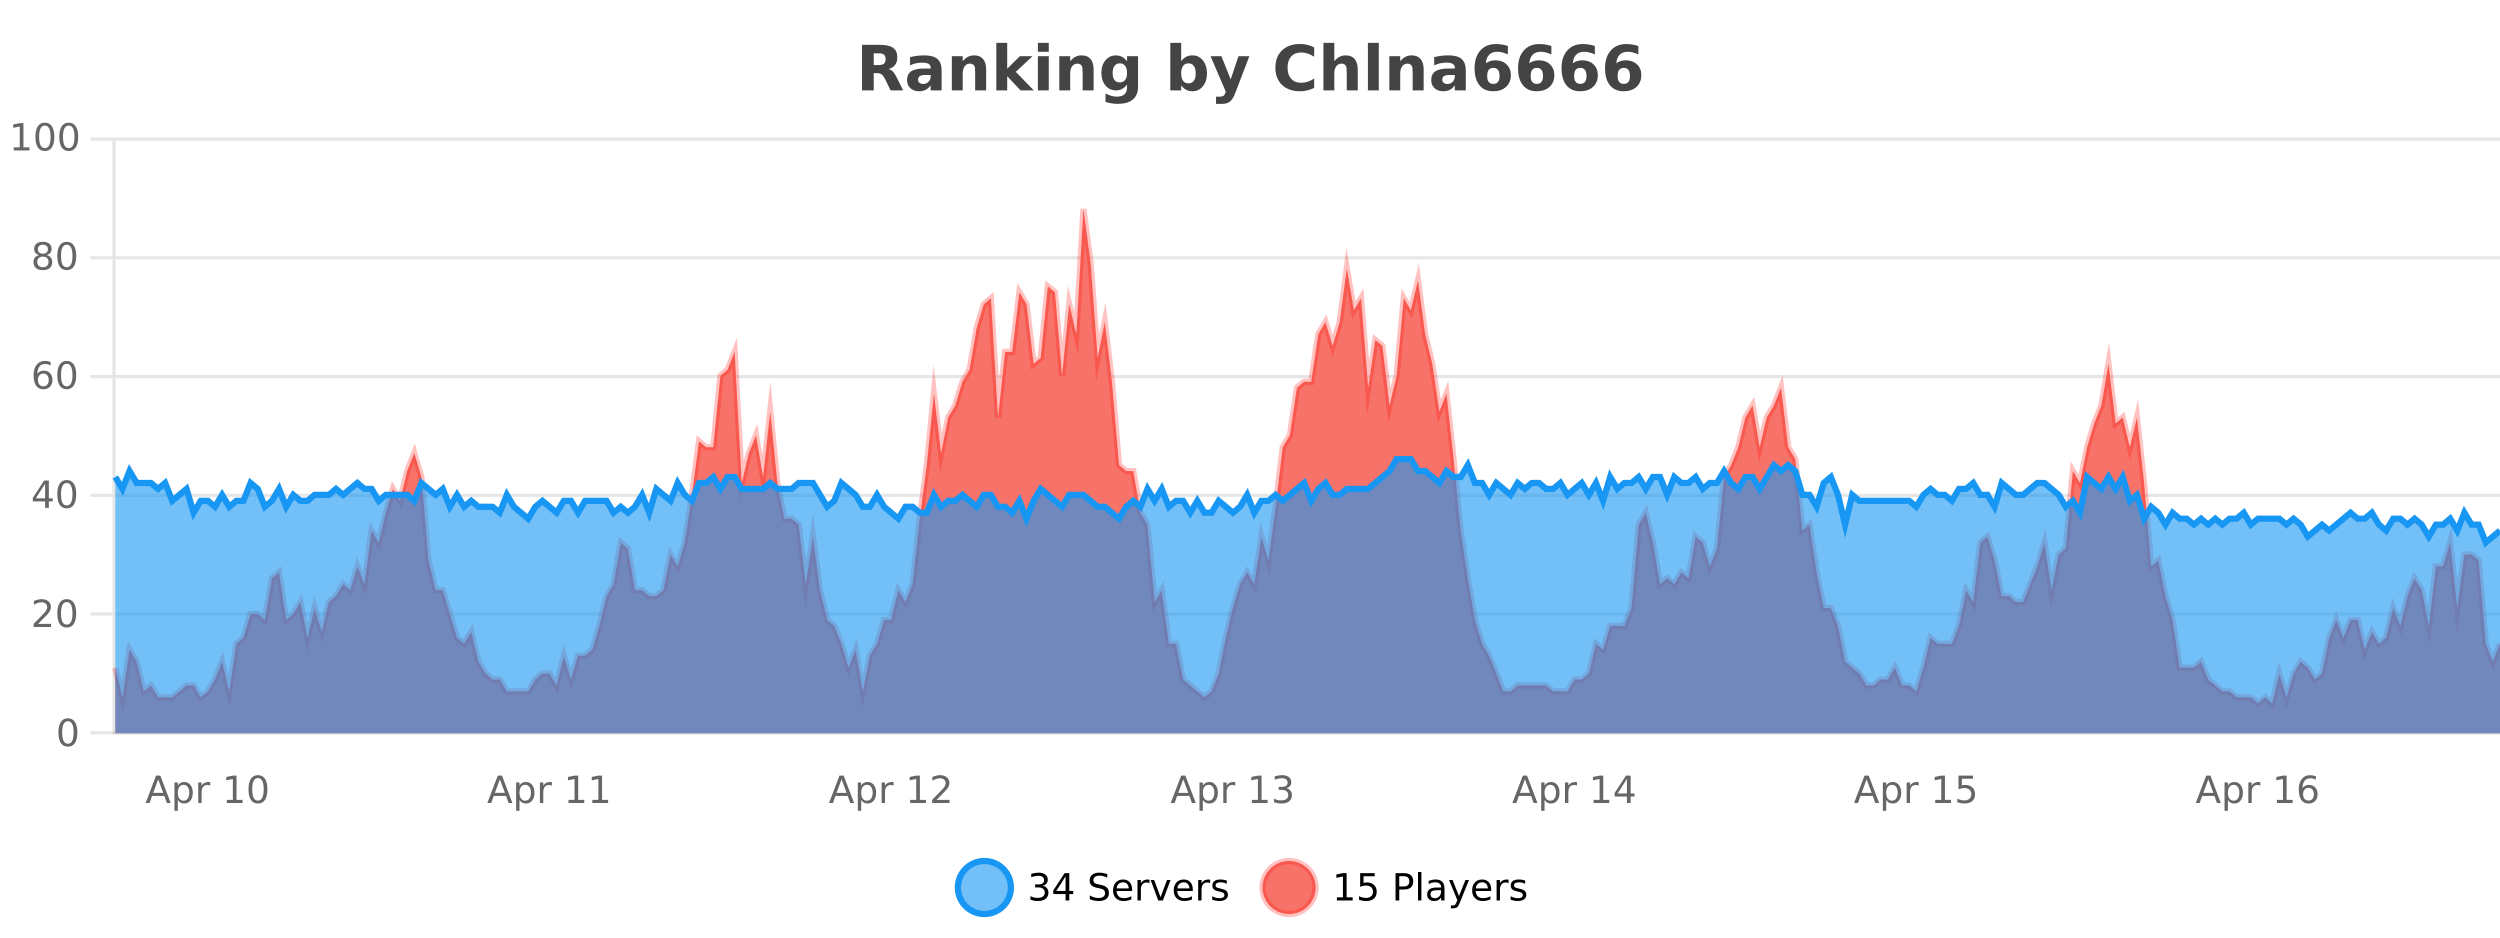 <?xml version="1.0" encoding="UTF-8"?>
<svg xmlns="http://www.w3.org/2000/svg" xmlns:xlink="http://www.w3.org/1999/xlink" width="800pt" height="300pt" viewBox="0 0 800 300" version="1.1">
<defs>
<clipPath id="clip1">
  <path d="M 278 263 L 352 263 L 352 300 L 278 300 Z M 278 263 "/>
</clipPath>
<clipPath id="clip2">
  <path d="M 375 263 L 450 263 L 450 300 L 375 300 Z M 375 263 "/>
</clipPath>
<clipPath id="clip3">
  <path d="M 36.906 66 L 800 66 L 800 234.602 L 36.906 234.602 Z M 36.906 66 "/>
</clipPath>
<clipPath id="clip4">
  <path d="M 35.906 43 L 800 43 L 800 235.602 L 35.906 235.602 Z M 35.906 43 "/>
</clipPath>
<clipPath id="clip5">
  <path d="M 36.906 146 L 800 146 L 800 234.602 L 36.906 234.602 Z M 36.906 146 "/>
</clipPath>
<clipPath id="clip6">
  <path d="M 35.906 118 L 800 118 L 800 202 L 35.906 202 Z M 35.906 118 "/>
</clipPath>
</defs>
<g id="surface4037271">
<rect x="0" y="0" width="800" height="300" style="fill:rgb(100%,100%,100%);fill-opacity:1;stroke:none;"/>
<path style="fill:none;stroke-width:1;stroke-linecap:butt;stroke-linejoin:miter;stroke:rgb(0%,0%,0%);stroke-opacity:0.098;stroke-miterlimit:10;" d="M 37 234.5 L 800 234.5 "/>
<path style="fill:none;stroke-width:1;stroke-linecap:butt;stroke-linejoin:miter;stroke:rgb(0%,0%,0%);stroke-opacity:0.098;stroke-miterlimit:10;" d="M 28.906 234.5 L 36 234.5 "/>
<path style="fill:none;stroke-width:1;stroke-linecap:butt;stroke-linejoin:miter;stroke:rgb(0%,0%,0%);stroke-opacity:0.098;stroke-miterlimit:10;" d="M 37 196.5 L 800 196.5 "/>
<path style="fill:none;stroke-width:1;stroke-linecap:butt;stroke-linejoin:miter;stroke:rgb(0%,0%,0%);stroke-opacity:0.098;stroke-miterlimit:10;" d="M 28.906 196.5 L 36 196.5 "/>
<path style="fill:none;stroke-width:1;stroke-linecap:butt;stroke-linejoin:miter;stroke:rgb(0%,0%,0%);stroke-opacity:0.098;stroke-miterlimit:10;" d="M 37 158.5 L 800 158.5 "/>
<path style="fill:none;stroke-width:1;stroke-linecap:butt;stroke-linejoin:miter;stroke:rgb(0%,0%,0%);stroke-opacity:0.098;stroke-miterlimit:10;" d="M 28.906 158.5 L 36 158.5 "/>
<path style="fill:none;stroke-width:1;stroke-linecap:butt;stroke-linejoin:miter;stroke:rgb(0%,0%,0%);stroke-opacity:0.098;stroke-miterlimit:10;" d="M 37 120.5 L 800 120.5 "/>
<path style="fill:none;stroke-width:1;stroke-linecap:butt;stroke-linejoin:miter;stroke:rgb(0%,0%,0%);stroke-opacity:0.098;stroke-miterlimit:10;" d="M 28.906 120.5 L 36 120.5 "/>
<path style="fill:none;stroke-width:1;stroke-linecap:butt;stroke-linejoin:miter;stroke:rgb(0%,0%,0%);stroke-opacity:0.098;stroke-miterlimit:10;" d="M 37 82.5 L 800 82.5 "/>
<path style="fill:none;stroke-width:1;stroke-linecap:butt;stroke-linejoin:miter;stroke:rgb(0%,0%,0%);stroke-opacity:0.098;stroke-miterlimit:10;" d="M 28.906 82.5 L 36 82.5 "/>
<path style="fill:none;stroke-width:1;stroke-linecap:butt;stroke-linejoin:miter;stroke:rgb(0%,0%,0%);stroke-opacity:0.098;stroke-miterlimit:10;" d="M 37 44.5 L 800 44.5 "/>
<path style="fill:none;stroke-width:1;stroke-linecap:butt;stroke-linejoin:miter;stroke:rgb(0%,0%,0%);stroke-opacity:0.098;stroke-miterlimit:10;" d="M 28.906 44.5 L 36 44.5 "/>
<path style=" stroke:none;fill-rule:nonzero;fill:rgb(9.02%,58.824%,95.294%);fill-opacity:0.6;" d="M 323.488 284 C 323.488 288.688 319.688 292.484 315.004 292.484 C 310.316 292.484 306.52 288.688 306.52 284 C 306.52 279.312 310.316 275.516 315.004 275.516 C 319.688 275.516 323.488 279.312 323.488 284 Z M 323.488 284 "/>
<g clip-path="url(#clip1)" clip-rule="nonzero">
<path style="fill:none;stroke-width:2;stroke-linecap:butt;stroke-linejoin:miter;stroke:rgb(9.02%,58.824%,95.294%);stroke-opacity:1;stroke-miterlimit:10;" d="M 323.488 284 C 323.488 288.688 319.688 292.484 315.004 292.484 C 310.316 292.484 306.52 288.688 306.52 284 C 306.52 279.312 310.316 275.516 315.004 275.516 C 319.688 275.516 323.488 279.312 323.488 284 Z M 323.488 284 "/>
</g>
<path style=" stroke:none;fill-rule:nonzero;fill:rgb(0%,0%,0%);fill-opacity:1;" d="M 333.695 283.438 C 334.258 283.562 334.695 283.82 335.008 284.203 C 335.328 284.578 335.492 285.047 335.492 285.609 C 335.492 286.477 335.195 287.148 334.602 287.625 C 334.008 288.094 333.164 288.328 332.07 288.328 C 331.703 288.328 331.324 288.289 330.93 288.219 C 330.543 288.148 330.148 288.039 329.742 287.891 L 329.742 286.75 C 330.062 286.938 330.418 287.086 330.805 287.188 C 331.199 287.281 331.609 287.328 332.039 287.328 C 332.777 287.328 333.34 287.184 333.727 286.891 C 334.121 286.602 334.32 286.172 334.32 285.609 C 334.32 285.102 334.137 284.699 333.773 284.406 C 333.406 284.117 332.906 283.969 332.273 283.969 L 331.242 283.969 L 331.242 283 L 332.32 283 C 332.891 283 333.336 282.887 333.648 282.656 C 333.961 282.418 334.117 282.078 334.117 281.641 C 334.117 281.195 333.953 280.852 333.633 280.609 C 333.32 280.371 332.867 280.25 332.273 280.25 C 331.938 280.25 331.586 280.289 331.211 280.359 C 330.844 280.422 330.438 280.527 329.992 280.672 L 329.992 279.625 C 330.449 279.5 330.871 279.406 331.258 279.344 C 331.652 279.281 332.023 279.25 332.367 279.25 C 333.273 279.25 333.984 279.453 334.508 279.859 C 335.027 280.266 335.289 280.82 335.289 281.516 C 335.289 282.008 335.148 282.418 334.867 282.75 C 334.594 283.086 334.203 283.312 333.695 283.438 Z M 340.984 280.438 L 338 285.109 L 340.984 285.109 Z M 340.672 279.406 L 342.172 279.406 L 342.172 285.109 L 343.422 285.109 L 343.422 286.094 L 342.172 286.094 L 342.172 288.156 L 340.984 288.156 L 340.984 286.094 L 337.047 286.094 L 337.047 284.953 Z M 354.324 279.688 L 354.324 280.844 C 353.875 280.637 353.449 280.48 353.043 280.375 C 352.645 280.262 352.266 280.203 351.902 280.203 C 351.254 280.203 350.754 280.328 350.402 280.578 C 350.059 280.828 349.887 281.188 349.887 281.656 C 349.887 282.043 350 282.336 350.23 282.531 C 350.457 282.73 350.902 282.887 351.559 283 L 352.262 283.156 C 353.145 283.324 353.797 283.621 354.215 284.047 C 354.641 284.465 354.855 285.027 354.855 285.734 C 354.855 286.59 354.566 287.234 353.996 287.672 C 353.434 288.109 352.598 288.328 351.496 288.328 C 351.09 288.328 350.652 288.281 350.184 288.188 C 349.715 288.094 349.23 287.953 348.73 287.766 L 348.73 286.547 C 349.207 286.82 349.676 287.023 350.137 287.156 C 350.605 287.293 351.059 287.359 351.496 287.359 C 352.172 287.359 352.691 287.23 353.059 286.969 C 353.434 286.699 353.621 286.32 353.621 285.828 C 353.621 285.402 353.484 285.07 353.215 284.828 C 352.953 284.578 352.52 284.398 351.918 284.281 L 351.199 284.141 C 350.312 283.965 349.672 283.688 349.277 283.312 C 348.891 282.938 348.699 282.418 348.699 281.75 C 348.699 280.969 348.969 280.359 349.512 279.922 C 350.051 279.477 350.801 279.25 351.762 279.25 C 352.176 279.25 352.594 279.289 353.012 279.359 C 353.438 279.434 353.875 279.543 354.324 279.688 Z M 362.27 284.609 L 362.27 285.125 L 357.301 285.125 C 357.352 285.875 357.574 286.445 357.973 286.828 C 358.379 287.215 358.934 287.406 359.645 287.406 C 360.059 287.406 360.461 287.359 360.848 287.266 C 361.242 287.164 361.633 287.008 362.02 286.797 L 362.02 287.828 C 361.621 287.984 361.223 288.105 360.816 288.188 C 360.41 288.281 359.996 288.328 359.582 288.328 C 358.539 288.328 357.711 288.027 357.098 287.422 C 356.48 286.809 356.176 285.98 356.176 284.938 C 356.176 283.867 356.465 283.016 357.051 282.391 C 357.633 281.758 358.414 281.438 359.395 281.438 C 360.277 281.438 360.977 281.727 361.488 282.297 C 362.008 282.859 362.27 283.633 362.27 284.609 Z M 361.191 284.281 C 361.18 283.699 361.012 283.23 360.691 282.875 C 360.367 282.523 359.941 282.344 359.41 282.344 C 358.805 282.344 358.32 282.516 357.957 282.859 C 357.602 283.203 357.398 283.684 357.348 284.297 Z M 367.84 282.594 C 367.715 282.531 367.578 282.484 367.434 282.453 C 367.297 282.414 367.141 282.391 366.965 282.391 C 366.359 282.391 365.891 282.59 365.559 282.984 C 365.234 283.383 365.074 283.953 365.074 284.703 L 365.074 288.156 L 363.996 288.156 L 363.996 281.594 L 365.074 281.594 L 365.074 282.609 C 365.301 282.215 365.598 281.922 365.965 281.734 C 366.328 281.539 366.77 281.438 367.293 281.438 C 367.363 281.438 367.441 281.445 367.527 281.453 C 367.621 281.465 367.719 281.48 367.824 281.5 Z M 368.195 281.594 L 369.336 281.594 L 371.383 287.094 L 373.445 281.594 L 374.586 281.594 L 372.117 288.156 L 370.648 288.156 Z M 381.688 284.609 L 381.688 285.125 L 376.719 285.125 C 376.77 285.875 376.992 286.445 377.391 286.828 C 377.797 287.215 378.352 287.406 379.062 287.406 C 379.477 287.406 379.879 287.359 380.266 287.266 C 380.66 287.164 381.051 287.008 381.438 286.797 L 381.438 287.828 C 381.039 287.984 380.641 288.105 380.234 288.188 C 379.828 288.281 379.414 288.328 379 288.328 C 377.957 288.328 377.129 288.027 376.516 287.422 C 375.898 286.809 375.594 285.98 375.594 284.938 C 375.594 283.867 375.883 283.016 376.469 282.391 C 377.051 281.758 377.832 281.438 378.812 281.438 C 379.695 281.438 380.395 281.727 380.906 282.297 C 381.426 282.859 381.688 283.633 381.688 284.609 Z M 380.609 284.281 C 380.598 283.699 380.43 283.23 380.109 282.875 C 379.785 282.523 379.359 282.344 378.828 282.344 C 378.223 282.344 377.738 282.516 377.375 282.859 C 377.02 283.203 376.816 283.684 376.766 284.297 Z M 387.258 282.594 C 387.133 282.531 386.996 282.484 386.852 282.453 C 386.715 282.414 386.559 282.391 386.383 282.391 C 385.777 282.391 385.309 282.59 384.977 282.984 C 384.652 283.383 384.492 283.953 384.492 284.703 L 384.492 288.156 L 383.414 288.156 L 383.414 281.594 L 384.492 281.594 L 384.492 282.609 C 384.719 282.215 385.016 281.922 385.383 281.734 C 385.746 281.539 386.188 281.438 386.711 281.438 C 386.781 281.438 386.859 281.445 386.945 281.453 C 387.039 281.465 387.137 281.48 387.242 281.5 Z M 392.566 281.781 L 392.566 282.812 C 392.262 282.656 391.945 282.543 391.613 282.469 C 391.289 282.387 390.949 282.344 390.598 282.344 C 390.066 282.344 389.664 282.43 389.395 282.594 C 389.121 282.75 388.988 282.996 388.988 283.328 C 388.988 283.578 389.082 283.777 389.27 283.922 C 389.465 284.059 389.855 284.188 390.441 284.312 L 390.801 284.406 C 391.57 284.562 392.117 284.793 392.441 285.094 C 392.762 285.398 392.926 285.812 392.926 286.344 C 392.926 286.961 392.68 287.445 392.191 287.797 C 391.711 288.152 391.051 288.328 390.207 288.328 C 389.852 288.328 389.48 288.289 389.098 288.219 C 388.723 288.156 388.324 288.059 387.91 287.922 L 387.91 286.797 C 388.305 287.008 388.695 287.164 389.082 287.266 C 389.465 287.371 389.852 287.422 390.238 287.422 C 390.738 287.422 391.121 287.34 391.395 287.172 C 391.676 286.996 391.816 286.746 391.816 286.422 C 391.816 286.133 391.715 285.906 391.52 285.75 C 391.32 285.594 390.887 285.445 390.223 285.297 L 389.848 285.219 C 389.18 285.074 388.695 284.855 388.395 284.562 C 388.102 284.273 387.957 283.875 387.957 283.375 C 387.957 282.75 388.176 282.273 388.613 281.938 C 389.051 281.605 389.668 281.438 390.473 281.438 C 390.867 281.438 391.242 281.469 391.598 281.531 C 391.949 281.586 392.273 281.668 392.566 281.781 Z M 325.004 277.016 "/>
<path style=" stroke:none;fill-rule:nonzero;fill:rgb(96.863%,44.706%,40.784%);fill-opacity:1;" d="M 420.988 284 C 420.988 288.688 417.191 292.484 412.504 292.484 C 407.82 292.484 404.02 288.688 404.02 284 C 404.02 279.312 407.82 275.516 412.504 275.516 C 417.191 275.516 420.988 279.312 420.988 284 Z M 420.988 284 "/>
<g clip-path="url(#clip2)" clip-rule="nonzero">
<path style="fill:none;stroke-width:2;stroke-linecap:butt;stroke-linejoin:miter;stroke:rgb(100%,4.706%,0%);stroke-opacity:0.247;stroke-miterlimit:10;" d="M 420.988 284 C 420.988 288.688 417.191 292.484 412.504 292.484 C 407.82 292.484 404.02 288.688 404.02 284 C 404.02 279.312 407.82 275.516 412.504 275.516 C 417.191 275.516 420.988 279.312 420.988 284 Z M 420.988 284 "/>
</g>
<path style=" stroke:none;fill-rule:nonzero;fill:rgb(0%,0%,0%);fill-opacity:1;" d="M 427.805 287.156 L 429.742 287.156 L 429.742 280.484 L 427.633 280.906 L 427.633 279.828 L 429.727 279.406 L 430.914 279.406 L 430.914 287.156 L 432.852 287.156 L 432.852 288.156 L 427.805 288.156 Z M 435.25 279.406 L 439.891 279.406 L 439.891 280.406 L 436.328 280.406 L 436.328 282.547 C 436.504 282.484 436.676 282.445 436.844 282.422 C 437.02 282.391 437.191 282.375 437.359 282.375 C 438.336 282.375 439.113 282.648 439.688 283.188 C 440.258 283.719 440.547 284.438 440.547 285.344 C 440.547 286.293 440.25 287.027 439.656 287.547 C 439.07 288.07 438.25 288.328 437.188 288.328 C 436.812 288.328 436.43 288.297 436.047 288.234 C 435.672 288.172 435.281 288.078 434.875 287.953 L 434.875 286.766 C 435.227 286.953 435.594 287.094 435.969 287.188 C 436.344 287.281 436.738 287.328 437.156 287.328 C 437.832 287.328 438.367 287.152 438.766 286.797 C 439.16 286.445 439.359 285.961 439.359 285.344 C 439.359 284.742 439.16 284.262 438.766 283.906 C 438.367 283.555 437.832 283.375 437.156 283.375 C 436.844 283.375 436.523 283.414 436.203 283.484 C 435.891 283.547 435.57 283.652 435.25 283.797 Z M 447.762 280.375 L 447.762 283.672 L 449.246 283.672 C 449.797 283.672 450.223 283.531 450.527 283.25 C 450.828 282.961 450.98 282.547 450.98 282.016 C 450.98 281.496 450.828 281.094 450.527 280.812 C 450.223 280.523 449.797 280.375 449.246 280.375 Z M 446.574 279.406 L 449.246 279.406 C 450.234 279.406 450.98 279.633 451.48 280.078 C 451.98 280.516 452.23 281.164 452.23 282.016 C 452.23 282.883 451.98 283.539 451.48 283.984 C 450.98 284.422 450.234 284.641 449.246 284.641 L 447.762 284.641 L 447.762 288.156 L 446.574 288.156 Z M 453.766 279.031 L 454.844 279.031 L 454.844 288.156 L 453.766 288.156 Z M 460.082 284.859 C 459.215 284.859 458.613 284.961 458.27 285.156 C 457.934 285.355 457.77 285.695 457.77 286.172 C 457.77 286.559 457.895 286.867 458.145 287.094 C 458.402 287.312 458.746 287.422 459.176 287.422 C 459.777 287.422 460.258 287.215 460.613 286.797 C 460.977 286.371 461.16 285.805 461.16 285.094 L 461.16 284.859 Z M 462.238 284.406 L 462.238 288.156 L 461.16 288.156 L 461.16 287.156 C 460.91 287.555 460.602 287.852 460.238 288.047 C 459.871 288.234 459.426 288.328 458.895 288.328 C 458.215 288.328 457.68 288.141 457.285 287.766 C 456.887 287.383 456.691 286.875 456.691 286.25 C 456.691 285.512 456.934 284.953 457.426 284.578 C 457.926 284.203 458.664 284.016 459.645 284.016 L 461.16 284.016 L 461.16 283.906 C 461.16 283.406 460.992 283.023 460.66 282.75 C 460.336 282.48 459.883 282.344 459.301 282.344 C 458.926 282.344 458.555 282.391 458.191 282.484 C 457.836 282.578 457.496 282.715 457.176 282.891 L 457.176 281.891 C 457.57 281.734 457.949 281.621 458.316 281.547 C 458.691 281.477 459.055 281.438 459.41 281.438 C 460.355 281.438 461.066 281.684 461.535 282.172 C 462.004 282.664 462.238 283.406 462.238 284.406 Z M 467.188 288.766 C 466.883 289.547 466.586 290.055 466.297 290.297 C 466.004 290.535 465.617 290.656 465.141 290.656 L 464.281 290.656 L 464.281 289.75 L 464.906 289.75 C 465.207 289.75 465.438 289.676 465.594 289.531 C 465.758 289.395 465.941 289.066 466.141 288.547 L 466.344 288.047 L 463.688 281.594 L 464.828 281.594 L 466.875 286.719 L 468.938 281.594 L 470.078 281.594 Z M 477.18 284.609 L 477.18 285.125 L 472.211 285.125 C 472.262 285.875 472.484 286.445 472.883 286.828 C 473.289 287.215 473.844 287.406 474.555 287.406 C 474.969 287.406 475.371 287.359 475.758 287.266 C 476.152 287.164 476.543 287.008 476.93 286.797 L 476.93 287.828 C 476.531 287.984 476.133 288.105 475.727 288.188 C 475.32 288.281 474.906 288.328 474.492 288.328 C 473.449 288.328 472.621 288.027 472.008 287.422 C 471.391 286.809 471.086 285.98 471.086 284.938 C 471.086 283.867 471.375 283.016 471.961 282.391 C 472.543 281.758 473.324 281.438 474.305 281.438 C 475.188 281.438 475.887 281.727 476.398 282.297 C 476.918 282.859 477.18 283.633 477.18 284.609 Z M 476.102 284.281 C 476.09 283.699 475.922 283.23 475.602 282.875 C 475.277 282.523 474.852 282.344 474.32 282.344 C 473.715 282.344 473.23 282.516 472.867 282.859 C 472.512 283.203 472.309 283.684 472.258 284.297 Z M 482.75 282.594 C 482.625 282.531 482.488 282.484 482.344 282.453 C 482.207 282.414 482.051 282.391 481.875 282.391 C 481.27 282.391 480.801 282.59 480.469 282.984 C 480.145 283.383 479.984 283.953 479.984 284.703 L 479.984 288.156 L 478.906 288.156 L 478.906 281.594 L 479.984 281.594 L 479.984 282.609 C 480.211 282.215 480.508 281.922 480.875 281.734 C 481.238 281.539 481.68 281.438 482.203 281.438 C 482.273 281.438 482.352 281.445 482.438 281.453 C 482.531 281.465 482.629 281.48 482.734 281.5 Z M 488.055 281.781 L 488.055 282.812 C 487.75 282.656 487.434 282.543 487.102 282.469 C 486.777 282.387 486.438 282.344 486.086 282.344 C 485.555 282.344 485.152 282.43 484.883 282.594 C 484.609 282.75 484.477 282.996 484.477 283.328 C 484.477 283.578 484.57 283.777 484.758 283.922 C 484.953 284.059 485.344 284.188 485.93 284.312 L 486.289 284.406 C 487.059 284.562 487.605 284.793 487.93 285.094 C 488.25 285.398 488.414 285.812 488.414 286.344 C 488.414 286.961 488.168 287.445 487.68 287.797 C 487.199 288.152 486.539 288.328 485.695 288.328 C 485.34 288.328 484.969 288.289 484.586 288.219 C 484.211 288.156 483.812 288.059 483.398 287.922 L 483.398 286.797 C 483.793 287.008 484.184 287.164 484.57 287.266 C 484.953 287.371 485.34 287.422 485.727 287.422 C 486.227 287.422 486.609 287.34 486.883 287.172 C 487.164 286.996 487.305 286.746 487.305 286.422 C 487.305 286.133 487.203 285.906 487.008 285.75 C 486.809 285.594 486.375 285.445 485.711 285.297 L 485.336 285.219 C 484.668 285.074 484.184 284.855 483.883 284.562 C 483.59 284.273 483.445 283.875 483.445 283.375 C 483.445 282.75 483.664 282.273 484.102 281.938 C 484.539 281.605 485.156 281.438 485.961 281.438 C 486.355 281.438 486.73 281.469 487.086 281.531 C 487.438 281.586 487.762 281.668 488.055 281.781 Z M 422.504 277.016 "/>
<path style=" stroke:none;fill-rule:nonzero;fill:rgb(26.667%,26.667%,26.667%);fill-opacity:1;" d="M 281.172 20.812 C 281.961 20.812 282.531 20.668 282.875 20.375 C 283.219 20.074 283.391 19.59 283.391 18.922 C 283.391 18.258 283.219 17.781 282.875 17.5 C 282.531 17.211 281.961 17.062 281.172 17.062 L 279.594 17.062 L 279.594 20.812 Z M 279.594 23.406 L 279.594 28.922 L 275.844 28.922 L 275.844 14.344 L 281.578 14.344 C 283.492 14.344 284.898 14.668 285.797 15.312 C 286.691 15.961 287.141 16.977 287.141 18.359 C 287.141 19.328 286.906 20.125 286.438 20.75 C 285.977 21.367 285.281 21.82 284.344 22.109 C 284.852 22.227 285.312 22.492 285.719 22.906 C 286.125 23.312 286.535 23.938 286.953 24.781 L 289 28.922 L 285 28.922 L 283.219 25.297 C 282.863 24.57 282.5 24.074 282.125 23.812 C 281.758 23.543 281.27 23.406 280.656 23.406 Z M 295.977 24 C 295.246 24 294.699 24.125 294.336 24.375 C 293.969 24.617 293.789 24.98 293.789 25.469 C 293.789 25.906 293.934 26.25 294.227 26.5 C 294.527 26.75 294.938 26.875 295.461 26.875 C 296.117 26.875 296.668 26.641 297.117 26.172 C 297.574 25.703 297.805 25.117 297.805 24.406 L 297.805 24 Z M 301.32 22.688 L 301.32 28.922 L 297.805 28.922 L 297.805 27.297 C 297.336 27.965 296.805 28.449 296.211 28.75 C 295.625 29.051 294.914 29.203 294.07 29.203 C 292.945 29.203 292.027 28.875 291.32 28.219 C 290.609 27.555 290.258 26.695 290.258 25.641 C 290.258 24.359 290.695 23.422 291.57 22.828 C 292.453 22.227 293.844 21.922 295.742 21.922 L 297.805 21.922 L 297.805 21.641 C 297.805 21.09 297.586 20.688 297.148 20.438 C 296.711 20.18 296.027 20.047 295.102 20.047 C 294.352 20.047 293.652 20.125 293.008 20.281 C 292.359 20.43 291.762 20.648 291.211 20.938 L 291.211 18.281 C 291.961 18.094 292.711 17.953 293.461 17.859 C 294.219 17.766 294.98 17.719 295.742 17.719 C 297.711 17.719 299.133 18.109 300.008 18.891 C 300.883 19.664 301.32 20.93 301.32 22.688 Z M 315.57 22.266 L 315.57 28.922 L 312.055 28.922 L 312.055 23.828 C 312.055 22.883 312.031 22.23 311.992 21.875 C 311.949 21.512 311.875 21.246 311.773 21.078 C 311.637 20.852 311.449 20.672 311.211 20.547 C 310.98 20.422 310.715 20.359 310.414 20.359 C 309.684 20.359 309.109 20.641 308.695 21.203 C 308.277 21.766 308.07 22.547 308.07 23.547 L 308.07 28.922 L 304.586 28.922 L 304.586 17.984 L 308.07 17.984 L 308.07 19.578 C 308.602 18.945 309.164 18.477 309.758 18.172 C 310.352 17.871 311 17.719 311.711 17.719 C 312.98 17.719 313.938 18.109 314.586 18.891 C 315.242 19.664 315.57 20.789 315.57 22.266 Z M 318.82 13.719 L 322.305 13.719 L 322.305 22 L 326.336 17.984 L 330.398 17.984 L 325.055 23 L 330.82 28.922 L 326.57 28.922 L 322.305 24.359 L 322.305 28.922 L 318.82 28.922 Z M 332.125 17.984 L 335.609 17.984 L 335.609 28.922 L 332.125 28.922 Z M 332.125 13.719 L 335.609 13.719 L 335.609 16.578 L 332.125 16.578 Z M 349.961 22.266 L 349.961 28.922 L 346.445 28.922 L 346.445 23.828 C 346.445 22.883 346.422 22.23 346.383 21.875 C 346.34 21.512 346.266 21.246 346.164 21.078 C 346.027 20.852 345.84 20.672 345.602 20.547 C 345.371 20.422 345.105 20.359 344.805 20.359 C 344.074 20.359 343.5 20.641 343.086 21.203 C 342.668 21.766 342.461 22.547 342.461 23.547 L 342.461 28.922 L 338.977 28.922 L 338.977 17.984 L 342.461 17.984 L 342.461 19.578 C 342.992 18.945 343.555 18.477 344.148 18.172 C 344.742 17.871 345.391 17.719 346.102 17.719 C 347.371 17.719 348.328 18.109 348.977 18.891 C 349.633 19.664 349.961 20.789 349.961 22.266 Z M 360.656 27.062 C 360.176 27.699 359.645 28.168 359.062 28.469 C 358.477 28.773 357.805 28.922 357.047 28.922 C 355.711 28.922 354.609 28.398 353.734 27.344 C 352.867 26.293 352.438 24.953 352.438 23.328 C 352.438 21.695 352.867 20.355 353.734 19.312 C 354.609 18.262 355.711 17.734 357.047 17.734 C 357.805 17.734 358.477 17.887 359.062 18.188 C 359.645 18.492 360.176 18.965 360.656 19.609 L 360.656 17.984 L 364.172 17.984 L 364.172 27.812 C 364.172 29.57 363.613 30.914 362.5 31.844 C 361.395 32.77 359.785 33.234 357.672 33.234 C 356.992 33.234 356.332 33.18 355.688 33.078 C 355.051 32.973 354.41 32.816 353.766 32.609 L 353.766 29.875 C 354.379 30.227 354.977 30.488 355.562 30.656 C 356.145 30.832 356.734 30.922 357.328 30.922 C 358.473 30.922 359.312 30.672 359.844 30.172 C 360.383 29.672 360.656 28.887 360.656 27.812 Z M 358.344 20.266 C 357.625 20.266 357.062 20.531 356.656 21.062 C 356.25 21.594 356.047 22.352 356.047 23.328 C 356.047 24.328 356.238 25.09 356.625 25.609 C 357.02 26.121 357.594 26.375 358.344 26.375 C 359.07 26.375 359.641 26.109 360.047 25.578 C 360.453 25.047 360.656 24.297 360.656 23.328 C 360.656 22.352 360.453 21.594 360.047 21.062 C 359.641 20.531 359.07 20.266 358.344 20.266 Z M 380.309 26.672 C 381.059 26.672 381.629 26.402 382.027 25.859 C 382.422 25.309 382.621 24.512 382.621 23.469 C 382.621 22.43 382.422 21.637 382.027 21.094 C 381.629 20.543 381.059 20.266 380.309 20.266 C 379.559 20.266 378.98 20.543 378.574 21.094 C 378.176 21.637 377.98 22.43 377.98 23.469 C 377.98 24.5 378.176 25.293 378.574 25.844 C 378.98 26.398 379.559 26.672 380.309 26.672 Z M 377.98 19.578 C 378.469 18.945 379.004 18.477 379.59 18.172 C 380.172 17.871 380.844 17.719 381.605 17.719 C 382.957 17.719 384.066 18.258 384.934 19.328 C 385.797 20.402 386.23 21.781 386.23 23.469 C 386.23 25.148 385.797 26.523 384.934 27.594 C 384.066 28.668 382.957 29.203 381.605 29.203 C 380.844 29.203 380.172 29.051 379.59 28.75 C 379.004 28.449 378.469 27.98 377.98 27.344 L 377.98 28.922 L 374.496 28.922 L 374.496 13.719 L 377.98 13.719 Z M 387.375 17.984 L 390.859 17.984 L 393.812 25.406 L 396.312 17.984 L 399.797 17.984 L 395.203 29.953 C 394.742 31.172 394.203 32.02 393.578 32.5 C 392.961 32.988 392.156 33.234 391.156 33.234 L 389.125 33.234 L 389.125 30.938 L 390.219 30.938 C 390.812 30.938 391.242 30.844 391.516 30.656 C 391.785 30.469 391.992 30.129 392.141 29.641 L 392.25 29.344 Z M 420.531 28.125 C 419.832 28.48 419.109 28.746 418.359 28.922 C 417.617 29.109 416.836 29.203 416.016 29.203 C 413.586 29.203 411.664 28.527 410.25 27.172 C 408.832 25.809 408.125 23.965 408.125 21.641 C 408.125 19.32 408.832 17.48 410.25 16.125 C 411.664 14.762 413.586 14.078 416.016 14.078 C 416.836 14.078 417.617 14.172 418.359 14.359 C 419.109 14.539 419.832 14.805 420.531 15.156 L 420.531 18.172 C 419.832 17.703 419.145 17.359 418.469 17.141 C 417.789 16.914 417.078 16.797 416.328 16.797 C 414.984 16.797 413.926 17.23 413.156 18.094 C 412.395 18.949 412.016 20.133 412.016 21.641 C 412.016 23.152 412.395 24.34 413.156 25.203 C 413.926 26.059 414.984 26.484 416.328 26.484 C 417.078 26.484 417.789 26.375 418.469 26.156 C 419.145 25.93 419.832 25.578 420.531 25.109 Z M 434.477 22.266 L 434.477 28.922 L 430.961 28.922 L 430.961 23.844 C 430.961 22.887 430.938 22.23 430.898 21.875 C 430.855 21.512 430.781 21.246 430.68 21.078 C 430.543 20.852 430.355 20.672 430.117 20.547 C 429.887 20.422 429.621 20.359 429.32 20.359 C 428.59 20.359 428.016 20.641 427.602 21.203 C 427.184 21.766 426.977 22.547 426.977 23.547 L 426.977 28.922 L 423.492 28.922 L 423.492 13.719 L 426.977 13.719 L 426.977 19.578 C 427.508 18.945 428.07 18.477 428.664 18.172 C 429.258 17.871 429.906 17.719 430.617 17.719 C 431.887 17.719 432.844 18.109 433.492 18.891 C 434.148 19.664 434.477 20.789 434.477 22.266 Z M 437.727 13.719 L 441.211 13.719 L 441.211 28.922 L 437.727 28.922 Z M 455.57 22.266 L 455.57 28.922 L 452.055 28.922 L 452.055 23.828 C 452.055 22.883 452.031 22.23 451.992 21.875 C 451.949 21.512 451.875 21.246 451.773 21.078 C 451.637 20.852 451.449 20.672 451.211 20.547 C 450.98 20.422 450.715 20.359 450.414 20.359 C 449.684 20.359 449.109 20.641 448.695 21.203 C 448.277 21.766 448.07 22.547 448.07 23.547 L 448.07 28.922 L 444.586 28.922 L 444.586 17.984 L 448.07 17.984 L 448.07 19.578 C 448.602 18.945 449.164 18.477 449.758 18.172 C 450.352 17.871 451 17.719 451.711 17.719 C 452.98 17.719 453.938 18.109 454.586 18.891 C 455.242 19.664 455.57 20.789 455.57 22.266 Z M 463.711 24 C 462.98 24 462.434 24.125 462.07 24.375 C 461.703 24.617 461.523 24.98 461.523 25.469 C 461.523 25.906 461.668 26.25 461.961 26.5 C 462.262 26.75 462.672 26.875 463.195 26.875 C 463.852 26.875 464.402 26.641 464.852 26.172 C 465.309 25.703 465.539 25.117 465.539 24.406 L 465.539 24 Z M 469.055 22.688 L 469.055 28.922 L 465.539 28.922 L 465.539 27.297 C 465.07 27.965 464.539 28.449 463.945 28.75 C 463.359 29.051 462.648 29.203 461.805 29.203 C 460.68 29.203 459.762 28.875 459.055 28.219 C 458.344 27.555 457.992 26.695 457.992 25.641 C 457.992 24.359 458.43 23.422 459.305 22.828 C 460.188 22.227 461.578 21.922 463.477 21.922 L 465.539 21.922 L 465.539 21.641 C 465.539 21.09 465.32 20.688 464.883 20.438 C 464.445 20.18 463.762 20.047 462.836 20.047 C 462.086 20.047 461.387 20.125 460.742 20.281 C 460.094 20.43 459.496 20.648 458.945 20.938 L 458.945 18.281 C 459.695 18.094 460.445 17.953 461.195 17.859 C 461.953 17.766 462.715 17.719 463.477 17.719 C 465.445 17.719 466.867 18.109 467.742 18.891 C 468.617 19.664 469.055 20.93 469.055 22.688 Z M 477.867 21.719 C 477.211 21.719 476.715 21.934 476.383 22.359 C 476.059 22.789 475.898 23.43 475.898 24.281 C 475.898 25.137 476.059 25.777 476.383 26.203 C 476.715 26.633 477.211 26.844 477.867 26.844 C 478.531 26.844 479.027 26.633 479.352 26.203 C 479.684 25.777 479.852 25.137 479.852 24.281 C 479.852 23.43 479.684 22.789 479.352 22.359 C 479.027 21.934 478.531 21.719 477.867 21.719 Z M 482.523 14.719 L 482.523 17.422 C 481.898 17.133 481.309 16.918 480.758 16.781 C 480.215 16.637 479.684 16.562 479.164 16.562 C 478.047 16.562 477.18 16.875 476.555 17.5 C 475.93 18.117 475.562 19.039 475.461 20.266 C 475.887 19.945 476.352 19.703 476.852 19.547 C 477.352 19.383 477.898 19.297 478.492 19.297 C 479.98 19.297 481.184 19.734 482.102 20.609 C 483.016 21.484 483.477 22.625 483.477 24.031 C 483.477 25.594 482.965 26.852 481.945 27.797 C 480.922 28.734 479.555 29.203 477.836 29.203 C 475.938 29.203 474.469 28.562 473.43 27.281 C 472.387 26 471.867 24.188 471.867 21.844 C 471.867 19.438 472.477 17.547 473.695 16.172 C 474.914 14.789 476.578 14.094 478.695 14.094 C 479.359 14.094 480.008 14.148 480.633 14.25 C 481.266 14.355 481.898 14.512 482.523 14.719 Z M 491.781 21.719 C 491.125 21.719 490.629 21.934 490.297 22.359 C 489.973 22.789 489.812 23.43 489.812 24.281 C 489.812 25.137 489.973 25.777 490.297 26.203 C 490.629 26.633 491.125 26.844 491.781 26.844 C 492.445 26.844 492.941 26.633 493.266 26.203 C 493.598 25.777 493.766 25.137 493.766 24.281 C 493.766 23.43 493.598 22.789 493.266 22.359 C 492.941 21.934 492.445 21.719 491.781 21.719 Z M 496.438 14.719 L 496.438 17.422 C 495.812 17.133 495.223 16.918 494.672 16.781 C 494.129 16.637 493.598 16.562 493.078 16.562 C 491.961 16.562 491.094 16.875 490.469 17.5 C 489.844 18.117 489.477 19.039 489.375 20.266 C 489.801 19.945 490.266 19.703 490.766 19.547 C 491.266 19.383 491.812 19.297 492.406 19.297 C 493.895 19.297 495.098 19.734 496.016 20.609 C 496.93 21.484 497.391 22.625 497.391 24.031 C 497.391 25.594 496.879 26.852 495.859 27.797 C 494.836 28.734 493.469 29.203 491.75 29.203 C 489.852 29.203 488.383 28.562 487.344 27.281 C 486.301 26 485.781 24.188 485.781 21.844 C 485.781 19.438 486.391 17.547 487.609 16.172 C 488.828 14.789 490.492 14.094 492.609 14.094 C 493.273 14.094 493.922 14.148 494.547 14.25 C 495.18 14.355 495.812 14.512 496.438 14.719 Z M 505.695 21.719 C 505.039 21.719 504.543 21.934 504.211 22.359 C 503.887 22.789 503.727 23.43 503.727 24.281 C 503.727 25.137 503.887 25.777 504.211 26.203 C 504.543 26.633 505.039 26.844 505.695 26.844 C 506.359 26.844 506.855 26.633 507.18 26.203 C 507.512 25.777 507.68 25.137 507.68 24.281 C 507.68 23.43 507.512 22.789 507.18 22.359 C 506.855 21.934 506.359 21.719 505.695 21.719 Z M 510.352 14.719 L 510.352 17.422 C 509.727 17.133 509.137 16.918 508.586 16.781 C 508.043 16.637 507.512 16.562 506.992 16.562 C 505.875 16.562 505.008 16.875 504.383 17.5 C 503.758 18.117 503.391 19.039 503.289 20.266 C 503.715 19.945 504.18 19.703 504.68 19.547 C 505.18 19.383 505.727 19.297 506.32 19.297 C 507.809 19.297 509.012 19.734 509.93 20.609 C 510.844 21.484 511.305 22.625 511.305 24.031 C 511.305 25.594 510.793 26.852 509.773 27.797 C 508.75 28.734 507.383 29.203 505.664 29.203 C 503.766 29.203 502.297 28.562 501.258 27.281 C 500.215 26 499.695 24.188 499.695 21.844 C 499.695 19.438 500.305 17.547 501.523 16.172 C 502.742 14.789 504.406 14.094 506.523 14.094 C 507.188 14.094 507.836 14.148 508.461 14.25 C 509.094 14.355 509.727 14.512 510.352 14.719 Z M 519.613 21.719 C 518.957 21.719 518.461 21.934 518.129 22.359 C 517.805 22.789 517.645 23.43 517.645 24.281 C 517.645 25.137 517.805 25.777 518.129 26.203 C 518.461 26.633 518.957 26.844 519.613 26.844 C 520.277 26.844 520.773 26.633 521.098 26.203 C 521.43 25.777 521.598 25.137 521.598 24.281 C 521.598 23.43 521.43 22.789 521.098 22.359 C 520.773 21.934 520.277 21.719 519.613 21.719 Z M 524.27 14.719 L 524.27 17.422 C 523.645 17.133 523.055 16.918 522.504 16.781 C 521.961 16.637 521.43 16.562 520.91 16.562 C 519.793 16.562 518.926 16.875 518.301 17.5 C 517.676 18.117 517.309 19.039 517.207 20.266 C 517.633 19.945 518.098 19.703 518.598 19.547 C 519.098 19.383 519.645 19.297 520.238 19.297 C 521.727 19.297 522.93 19.734 523.848 20.609 C 524.762 21.484 525.223 22.625 525.223 24.031 C 525.223 25.594 524.711 26.852 523.691 27.797 C 522.668 28.734 521.301 29.203 519.582 29.203 C 517.684 29.203 516.215 28.562 515.176 27.281 C 514.133 26 513.613 24.188 513.613 21.844 C 513.613 19.438 514.223 17.547 515.441 16.172 C 516.66 14.789 518.324 14.094 520.441 14.094 C 521.105 14.094 521.754 14.148 522.379 14.25 C 523.012 14.355 523.645 14.512 524.27 14.719 Z M 274 10.359 "/>
<path style="fill:none;stroke-width:1;stroke-linecap:butt;stroke-linejoin:miter;stroke:rgb(0%,0%,0%);stroke-opacity:0.098;stroke-miterlimit:10;" d="M 36 234.5 L 801 234.5 "/>
<path style=" stroke:none;fill-rule:nonzero;fill:rgb(40%,40%,40%);fill-opacity:1;" d="M 50.625 249.375 L 49.016 253.719 L 52.234 253.719 Z M 49.953 248.203 L 51.297 248.203 L 54.625 256.953 L 53.391 256.953 L 52.594 254.703 L 48.656 254.703 L 47.859 256.953 L 46.609 256.953 Z M 56.898 255.969 L 56.898 259.453 L 55.82 259.453 L 55.82 250.391 L 56.898 250.391 L 56.898 251.391 C 57.125 250.996 57.414 250.703 57.758 250.516 C 58.102 250.328 58.512 250.234 58.992 250.234 C 59.793 250.234 60.445 250.555 60.945 251.188 C 61.445 251.812 61.695 252.641 61.695 253.672 C 61.695 254.703 61.445 255.539 60.945 256.172 C 60.445 256.809 59.793 257.125 58.992 257.125 C 58.512 257.125 58.102 257.031 57.758 256.844 C 57.414 256.648 57.125 256.355 56.898 255.969 Z M 60.57 253.672 C 60.57 252.883 60.402 252.262 60.07 251.812 C 59.746 251.367 59.305 251.141 58.742 251.141 C 58.168 251.141 57.715 251.367 57.383 251.812 C 57.059 252.262 56.898 252.883 56.898 253.672 C 56.898 254.465 57.059 255.09 57.383 255.547 C 57.715 255.996 58.168 256.219 58.742 256.219 C 59.305 256.219 59.746 255.996 60.07 255.547 C 60.402 255.09 60.57 254.465 60.57 253.672 Z M 67.281 251.391 C 67.156 251.328 67.02 251.281 66.875 251.25 C 66.738 251.211 66.582 251.188 66.406 251.188 C 65.801 251.188 65.332 251.387 65 251.781 C 64.676 252.18 64.516 252.75 64.516 253.5 L 64.516 256.953 L 63.438 256.953 L 63.438 250.391 L 64.516 250.391 L 64.516 251.406 C 64.742 251.012 65.039 250.719 65.406 250.531 C 65.77 250.336 66.211 250.234 66.734 250.234 C 66.805 250.234 66.883 250.242 66.969 250.25 C 67.062 250.262 67.16 250.277 67.266 250.297 Z M 72.574 255.953 L 74.512 255.953 L 74.512 249.281 L 72.402 249.703 L 72.402 248.625 L 74.496 248.203 L 75.684 248.203 L 75.684 255.953 L 77.621 255.953 L 77.621 256.953 L 72.574 256.953 Z M 82.539 248.984 C 81.934 248.984 81.477 249.289 81.164 249.891 C 80.859 250.484 80.711 251.387 80.711 252.594 C 80.711 253.793 80.859 254.695 81.164 255.297 C 81.477 255.891 81.934 256.188 82.539 256.188 C 83.152 256.188 83.609 255.891 83.914 255.297 C 84.227 254.695 84.383 253.793 84.383 252.594 C 84.383 251.387 84.227 250.484 83.914 249.891 C 83.609 249.289 83.152 248.984 82.539 248.984 Z M 82.539 248.047 C 83.516 248.047 84.266 248.438 84.789 249.219 C 85.309 249.992 85.57 251.117 85.57 252.594 C 85.57 254.062 85.309 255.188 84.789 255.969 C 84.266 256.742 83.516 257.125 82.539 257.125 C 81.559 257.125 80.809 256.742 80.289 255.969 C 79.777 255.188 79.523 254.062 79.523 252.594 C 79.523 251.117 79.777 249.992 80.289 249.219 C 80.809 248.438 81.559 248.047 82.539 248.047 Z M 46.516 245.816 "/>
<path style=" stroke:none;fill-rule:nonzero;fill:rgb(40%,40%,40%);fill-opacity:1;" d="M 159.965 249.375 L 158.355 253.719 L 161.574 253.719 Z M 159.293 248.203 L 160.637 248.203 L 163.965 256.953 L 162.73 256.953 L 161.934 254.703 L 157.996 254.703 L 157.199 256.953 L 155.949 256.953 Z M 166.234 255.969 L 166.234 259.453 L 165.156 259.453 L 165.156 250.391 L 166.234 250.391 L 166.234 251.391 C 166.461 250.996 166.75 250.703 167.094 250.516 C 167.438 250.328 167.848 250.234 168.328 250.234 C 169.129 250.234 169.781 250.555 170.281 251.188 C 170.781 251.812 171.031 252.641 171.031 253.672 C 171.031 254.703 170.781 255.539 170.281 256.172 C 169.781 256.809 169.129 257.125 168.328 257.125 C 167.848 257.125 167.438 257.031 167.094 256.844 C 166.75 256.648 166.461 256.355 166.234 255.969 Z M 169.906 253.672 C 169.906 252.883 169.738 252.262 169.406 251.812 C 169.082 251.367 168.641 251.141 168.078 251.141 C 167.504 251.141 167.051 251.367 166.719 251.812 C 166.395 252.262 166.234 252.883 166.234 253.672 C 166.234 254.465 166.395 255.09 166.719 255.547 C 167.051 255.996 167.504 256.219 168.078 256.219 C 168.641 256.219 169.082 255.996 169.406 255.547 C 169.738 255.09 169.906 254.465 169.906 253.672 Z M 176.617 251.391 C 176.492 251.328 176.355 251.281 176.211 251.25 C 176.074 251.211 175.918 251.188 175.742 251.188 C 175.137 251.188 174.668 251.387 174.336 251.781 C 174.012 252.18 173.852 252.75 173.852 253.5 L 173.852 256.953 L 172.773 256.953 L 172.773 250.391 L 173.852 250.391 L 173.852 251.406 C 174.078 251.012 174.375 250.719 174.742 250.531 C 175.105 250.336 175.547 250.234 176.07 250.234 C 176.141 250.234 176.219 250.242 176.305 250.25 C 176.398 250.262 176.496 250.277 176.602 250.297 Z M 181.914 255.953 L 183.852 255.953 L 183.852 249.281 L 181.742 249.703 L 181.742 248.625 L 183.836 248.203 L 185.023 248.203 L 185.023 255.953 L 186.961 255.953 L 186.961 256.953 L 181.914 256.953 Z M 189.547 255.953 L 191.484 255.953 L 191.484 249.281 L 189.375 249.703 L 189.375 248.625 L 191.469 248.203 L 192.656 248.203 L 192.656 255.953 L 194.594 255.953 L 194.594 256.953 L 189.547 256.953 Z M 155.855 245.816 "/>
<path style=" stroke:none;fill-rule:nonzero;fill:rgb(40%,40%,40%);fill-opacity:1;" d="M 269.305 249.375 L 267.695 253.719 L 270.914 253.719 Z M 268.633 248.203 L 269.977 248.203 L 273.305 256.953 L 272.07 256.953 L 271.273 254.703 L 267.336 254.703 L 266.539 256.953 L 265.289 256.953 Z M 275.578 255.969 L 275.578 259.453 L 274.5 259.453 L 274.5 250.391 L 275.578 250.391 L 275.578 251.391 C 275.805 250.996 276.094 250.703 276.438 250.516 C 276.781 250.328 277.191 250.234 277.672 250.234 C 278.473 250.234 279.125 250.555 279.625 251.188 C 280.125 251.812 280.375 252.641 280.375 253.672 C 280.375 254.703 280.125 255.539 279.625 256.172 C 279.125 256.809 278.473 257.125 277.672 257.125 C 277.191 257.125 276.781 257.031 276.438 256.844 C 276.094 256.648 275.805 256.355 275.578 255.969 Z M 279.25 253.672 C 279.25 252.883 279.082 252.262 278.75 251.812 C 278.426 251.367 277.984 251.141 277.422 251.141 C 276.848 251.141 276.395 251.367 276.062 251.812 C 275.738 252.262 275.578 252.883 275.578 253.672 C 275.578 254.465 275.738 255.09 276.062 255.547 C 276.395 255.996 276.848 256.219 277.422 256.219 C 277.984 256.219 278.426 255.996 278.75 255.547 C 279.082 255.09 279.25 254.465 279.25 253.672 Z M 285.961 251.391 C 285.836 251.328 285.699 251.281 285.555 251.25 C 285.418 251.211 285.262 251.188 285.086 251.188 C 284.48 251.188 284.012 251.387 283.68 251.781 C 283.355 252.18 283.195 252.75 283.195 253.5 L 283.195 256.953 L 282.117 256.953 L 282.117 250.391 L 283.195 250.391 L 283.195 251.406 C 283.422 251.012 283.719 250.719 284.086 250.531 C 284.449 250.336 284.891 250.234 285.414 250.234 C 285.484 250.234 285.562 250.242 285.648 250.25 C 285.742 250.262 285.84 250.277 285.945 250.297 Z M 291.254 255.953 L 293.191 255.953 L 293.191 249.281 L 291.082 249.703 L 291.082 248.625 L 293.176 248.203 L 294.363 248.203 L 294.363 255.953 L 296.301 255.953 L 296.301 256.953 L 291.254 256.953 Z M 299.703 255.953 L 303.844 255.953 L 303.844 256.953 L 298.281 256.953 L 298.281 255.953 C 298.727 255.496 299.336 254.875 300.109 254.094 C 300.891 253.305 301.379 252.793 301.578 252.562 C 301.961 252.148 302.227 251.793 302.375 251.5 C 302.531 251.199 302.609 250.906 302.609 250.625 C 302.609 250.156 302.441 249.777 302.109 249.484 C 301.785 249.195 301.363 249.047 300.844 249.047 C 300.469 249.047 300.07 249.109 299.656 249.234 C 299.25 249.359 298.812 249.559 298.344 249.828 L 298.344 248.625 C 298.82 248.438 299.266 248.297 299.672 248.203 C 300.086 248.102 300.469 248.047 300.812 248.047 C 301.719 248.047 302.441 248.277 302.984 248.734 C 303.523 249.184 303.797 249.789 303.797 250.547 C 303.797 250.902 303.727 251.242 303.594 251.562 C 303.457 251.887 303.211 252.266 302.859 252.703 C 302.754 252.82 302.441 253.148 301.922 253.688 C 301.398 254.23 300.66 254.984 299.703 255.953 Z M 265.195 245.816 "/>
<path style=" stroke:none;fill-rule:nonzero;fill:rgb(40%,40%,40%);fill-opacity:1;" d="M 378.645 249.375 L 377.035 253.719 L 380.254 253.719 Z M 377.973 248.203 L 379.316 248.203 L 382.645 256.953 L 381.41 256.953 L 380.613 254.703 L 376.676 254.703 L 375.879 256.953 L 374.629 256.953 Z M 384.914 255.969 L 384.914 259.453 L 383.836 259.453 L 383.836 250.391 L 384.914 250.391 L 384.914 251.391 C 385.141 250.996 385.43 250.703 385.773 250.516 C 386.117 250.328 386.527 250.234 387.008 250.234 C 387.809 250.234 388.461 250.555 388.961 251.188 C 389.461 251.812 389.711 252.641 389.711 253.672 C 389.711 254.703 389.461 255.539 388.961 256.172 C 388.461 256.809 387.809 257.125 387.008 257.125 C 386.527 257.125 386.117 257.031 385.773 256.844 C 385.43 256.648 385.141 256.355 384.914 255.969 Z M 388.586 253.672 C 388.586 252.883 388.418 252.262 388.086 251.812 C 387.762 251.367 387.32 251.141 386.758 251.141 C 386.184 251.141 385.73 251.367 385.398 251.812 C 385.074 252.262 384.914 252.883 384.914 253.672 C 384.914 254.465 385.074 255.09 385.398 255.547 C 385.73 255.996 386.184 256.219 386.758 256.219 C 387.32 256.219 387.762 255.996 388.086 255.547 C 388.418 255.09 388.586 254.465 388.586 253.672 Z M 395.297 251.391 C 395.172 251.328 395.035 251.281 394.891 251.25 C 394.754 251.211 394.598 251.188 394.422 251.188 C 393.816 251.188 393.348 251.387 393.016 251.781 C 392.691 252.18 392.531 252.75 392.531 253.5 L 392.531 256.953 L 391.453 256.953 L 391.453 250.391 L 392.531 250.391 L 392.531 251.406 C 392.758 251.012 393.055 250.719 393.422 250.531 C 393.785 250.336 394.227 250.234 394.75 250.234 C 394.82 250.234 394.898 250.242 394.984 250.25 C 395.078 250.262 395.176 250.277 395.281 250.297 Z M 400.594 255.953 L 402.531 255.953 L 402.531 249.281 L 400.422 249.703 L 400.422 248.625 L 402.516 248.203 L 403.703 248.203 L 403.703 255.953 L 405.641 255.953 L 405.641 256.953 L 400.594 256.953 Z M 411.617 252.234 C 412.18 252.359 412.617 252.617 412.93 253 C 413.25 253.375 413.414 253.844 413.414 254.406 C 413.414 255.273 413.117 255.945 412.523 256.422 C 411.93 256.891 411.086 257.125 409.992 257.125 C 409.625 257.125 409.246 257.086 408.852 257.016 C 408.465 256.945 408.07 256.836 407.664 256.688 L 407.664 255.547 C 407.984 255.734 408.34 255.883 408.727 255.984 C 409.121 256.078 409.531 256.125 409.961 256.125 C 410.699 256.125 411.262 255.98 411.648 255.688 C 412.043 255.398 412.242 254.969 412.242 254.406 C 412.242 253.898 412.059 253.496 411.695 253.203 C 411.328 252.914 410.828 252.766 410.195 252.766 L 409.164 252.766 L 409.164 251.797 L 410.242 251.797 C 410.812 251.797 411.258 251.684 411.57 251.453 C 411.883 251.215 412.039 250.875 412.039 250.438 C 412.039 249.992 411.875 249.648 411.555 249.406 C 411.242 249.168 410.789 249.047 410.195 249.047 C 409.859 249.047 409.508 249.086 409.133 249.156 C 408.766 249.219 408.359 249.324 407.914 249.469 L 407.914 248.422 C 408.371 248.297 408.793 248.203 409.18 248.141 C 409.574 248.078 409.945 248.047 410.289 248.047 C 411.195 248.047 411.906 248.25 412.43 248.656 C 412.949 249.062 413.211 249.617 413.211 250.312 C 413.211 250.805 413.07 251.215 412.789 251.547 C 412.516 251.883 412.125 252.109 411.617 252.234 Z M 374.535 245.816 "/>
<path style=" stroke:none;fill-rule:nonzero;fill:rgb(40%,40%,40%);fill-opacity:1;" d="M 487.984 249.375 L 486.375 253.719 L 489.594 253.719 Z M 487.312 248.203 L 488.656 248.203 L 491.984 256.953 L 490.75 256.953 L 489.953 254.703 L 486.016 254.703 L 485.219 256.953 L 483.969 256.953 Z M 494.258 255.969 L 494.258 259.453 L 493.18 259.453 L 493.18 250.391 L 494.258 250.391 L 494.258 251.391 C 494.484 250.996 494.773 250.703 495.117 250.516 C 495.461 250.328 495.871 250.234 496.352 250.234 C 497.152 250.234 497.805 250.555 498.305 251.188 C 498.805 251.812 499.055 252.641 499.055 253.672 C 499.055 254.703 498.805 255.539 498.305 256.172 C 497.805 256.809 497.152 257.125 496.352 257.125 C 495.871 257.125 495.461 257.031 495.117 256.844 C 494.773 256.648 494.484 256.355 494.258 255.969 Z M 497.93 253.672 C 497.93 252.883 497.762 252.262 497.43 251.812 C 497.105 251.367 496.664 251.141 496.102 251.141 C 495.527 251.141 495.074 251.367 494.742 251.812 C 494.418 252.262 494.258 252.883 494.258 253.672 C 494.258 254.465 494.418 255.09 494.742 255.547 C 495.074 255.996 495.527 256.219 496.102 256.219 C 496.664 256.219 497.105 255.996 497.43 255.547 C 497.762 255.09 497.93 254.465 497.93 253.672 Z M 504.641 251.391 C 504.516 251.328 504.379 251.281 504.234 251.25 C 504.098 251.211 503.941 251.188 503.766 251.188 C 503.16 251.188 502.691 251.387 502.359 251.781 C 502.035 252.18 501.875 252.75 501.875 253.5 L 501.875 256.953 L 500.797 256.953 L 500.797 250.391 L 501.875 250.391 L 501.875 251.406 C 502.102 251.012 502.398 250.719 502.766 250.531 C 503.129 250.336 503.57 250.234 504.094 250.234 C 504.164 250.234 504.242 250.242 504.328 250.25 C 504.422 250.262 504.52 250.277 504.625 250.297 Z M 509.934 255.953 L 511.871 255.953 L 511.871 249.281 L 509.762 249.703 L 509.762 248.625 L 511.855 248.203 L 513.043 248.203 L 513.043 255.953 L 514.98 255.953 L 514.98 256.953 L 509.934 256.953 Z M 520.617 249.234 L 517.633 253.906 L 520.617 253.906 Z M 520.305 248.203 L 521.805 248.203 L 521.805 253.906 L 523.055 253.906 L 523.055 254.891 L 521.805 254.891 L 521.805 256.953 L 520.617 256.953 L 520.617 254.891 L 516.68 254.891 L 516.68 253.75 Z M 483.875 245.816 "/>
<path style=" stroke:none;fill-rule:nonzero;fill:rgb(40%,40%,40%);fill-opacity:1;" d="M 597.32 249.375 L 595.711 253.719 L 598.93 253.719 Z M 596.648 248.203 L 597.992 248.203 L 601.32 256.953 L 600.086 256.953 L 599.289 254.703 L 595.352 254.703 L 594.555 256.953 L 593.305 256.953 Z M 603.594 255.969 L 603.594 259.453 L 602.516 259.453 L 602.516 250.391 L 603.594 250.391 L 603.594 251.391 C 603.82 250.996 604.109 250.703 604.453 250.516 C 604.797 250.328 605.207 250.234 605.688 250.234 C 606.488 250.234 607.141 250.555 607.641 251.188 C 608.141 251.812 608.391 252.641 608.391 253.672 C 608.391 254.703 608.141 255.539 607.641 256.172 C 607.141 256.809 606.488 257.125 605.688 257.125 C 605.207 257.125 604.797 257.031 604.453 256.844 C 604.109 256.648 603.82 256.355 603.594 255.969 Z M 607.266 253.672 C 607.266 252.883 607.098 252.262 606.766 251.812 C 606.441 251.367 606 251.141 605.438 251.141 C 604.863 251.141 604.41 251.367 604.078 251.812 C 603.754 252.262 603.594 252.883 603.594 253.672 C 603.594 254.465 603.754 255.09 604.078 255.547 C 604.41 255.996 604.863 256.219 605.438 256.219 C 606 256.219 606.441 255.996 606.766 255.547 C 607.098 255.09 607.266 254.465 607.266 253.672 Z M 613.977 251.391 C 613.852 251.328 613.715 251.281 613.57 251.25 C 613.434 251.211 613.277 251.188 613.102 251.188 C 612.496 251.188 612.027 251.387 611.695 251.781 C 611.371 252.18 611.211 252.75 611.211 253.5 L 611.211 256.953 L 610.133 256.953 L 610.133 250.391 L 611.211 250.391 L 611.211 251.406 C 611.438 251.012 611.734 250.719 612.102 250.531 C 612.465 250.336 612.906 250.234 613.43 250.234 C 613.5 250.234 613.578 250.242 613.664 250.25 C 613.758 250.262 613.855 250.277 613.961 250.297 Z M 619.27 255.953 L 621.207 255.953 L 621.207 249.281 L 619.098 249.703 L 619.098 248.625 L 621.191 248.203 L 622.379 248.203 L 622.379 255.953 L 624.316 255.953 L 624.316 256.953 L 619.27 256.953 Z M 626.719 248.203 L 631.359 248.203 L 631.359 249.203 L 627.797 249.203 L 627.797 251.344 C 627.973 251.281 628.145 251.242 628.312 251.219 C 628.488 251.188 628.66 251.172 628.828 251.172 C 629.805 251.172 630.582 251.445 631.156 251.984 C 631.727 252.516 632.016 253.234 632.016 254.141 C 632.016 255.09 631.719 255.824 631.125 256.344 C 630.539 256.867 629.719 257.125 628.656 257.125 C 628.281 257.125 627.898 257.094 627.516 257.031 C 627.141 256.969 626.75 256.875 626.344 256.75 L 626.344 255.562 C 626.695 255.75 627.062 255.891 627.438 255.984 C 627.812 256.078 628.207 256.125 628.625 256.125 C 629.301 256.125 629.836 255.949 630.234 255.594 C 630.629 255.242 630.828 254.758 630.828 254.141 C 630.828 253.539 630.629 253.059 630.234 252.703 C 629.836 252.352 629.301 252.172 628.625 252.172 C 628.312 252.172 627.992 252.211 627.672 252.281 C 627.359 252.344 627.039 252.449 626.719 252.594 Z M 593.211 245.816 "/>
<path style=" stroke:none;fill-rule:nonzero;fill:rgb(40%,40%,40%);fill-opacity:1;" d="M 706.66 249.375 L 705.051 253.719 L 708.27 253.719 Z M 705.988 248.203 L 707.332 248.203 L 710.66 256.953 L 709.426 256.953 L 708.629 254.703 L 704.691 254.703 L 703.895 256.953 L 702.645 256.953 Z M 712.93 255.969 L 712.93 259.453 L 711.852 259.453 L 711.852 250.391 L 712.93 250.391 L 712.93 251.391 C 713.156 250.996 713.445 250.703 713.789 250.516 C 714.133 250.328 714.543 250.234 715.023 250.234 C 715.824 250.234 716.477 250.555 716.977 251.188 C 717.477 251.812 717.727 252.641 717.727 253.672 C 717.727 254.703 717.477 255.539 716.977 256.172 C 716.477 256.809 715.824 257.125 715.023 257.125 C 714.543 257.125 714.133 257.031 713.789 256.844 C 713.445 256.648 713.156 256.355 712.93 255.969 Z M 716.602 253.672 C 716.602 252.883 716.434 252.262 716.102 251.812 C 715.777 251.367 715.336 251.141 714.773 251.141 C 714.199 251.141 713.746 251.367 713.414 251.812 C 713.09 252.262 712.93 252.883 712.93 253.672 C 712.93 254.465 713.09 255.09 713.414 255.547 C 713.746 255.996 714.199 256.219 714.773 256.219 C 715.336 256.219 715.777 255.996 716.102 255.547 C 716.434 255.09 716.602 254.465 716.602 253.672 Z M 723.312 251.391 C 723.188 251.328 723.051 251.281 722.906 251.25 C 722.77 251.211 722.613 251.188 722.438 251.188 C 721.832 251.188 721.363 251.387 721.031 251.781 C 720.707 252.18 720.547 252.75 720.547 253.5 L 720.547 256.953 L 719.469 256.953 L 719.469 250.391 L 720.547 250.391 L 720.547 251.406 C 720.773 251.012 721.07 250.719 721.438 250.531 C 721.801 250.336 722.242 250.234 722.766 250.234 C 722.836 250.234 722.914 250.242 723 250.25 C 723.094 250.262 723.191 250.277 723.297 250.297 Z M 728.609 255.953 L 730.547 255.953 L 730.547 249.281 L 728.438 249.703 L 728.438 248.625 L 730.531 248.203 L 731.719 248.203 L 731.719 255.953 L 733.656 255.953 L 733.656 256.953 L 728.609 256.953 Z M 738.727 252.109 C 738.195 252.109 737.773 252.293 737.461 252.656 C 737.148 253.023 736.992 253.516 736.992 254.141 C 736.992 254.777 737.148 255.277 737.461 255.641 C 737.773 256.008 738.195 256.188 738.727 256.188 C 739.258 256.188 739.672 256.008 739.977 255.641 C 740.289 255.277 740.445 254.777 740.445 254.141 C 740.445 253.516 740.289 253.023 739.977 252.656 C 739.672 252.293 739.258 252.109 738.727 252.109 Z M 741.07 248.391 L 741.07 249.469 C 740.766 249.336 740.465 249.23 740.164 249.156 C 739.859 249.086 739.562 249.047 739.273 249.047 C 738.492 249.047 737.891 249.312 737.477 249.844 C 737.07 250.367 736.836 251.156 736.773 252.219 C 737 251.887 737.289 251.633 737.633 251.453 C 737.984 251.266 738.371 251.172 738.789 251.172 C 739.664 251.172 740.355 251.438 740.867 251.969 C 741.375 252.5 741.633 253.227 741.633 254.141 C 741.633 255.047 741.367 255.773 740.836 256.312 C 740.305 256.855 739.602 257.125 738.727 257.125 C 737.703 257.125 736.93 256.742 736.398 255.969 C 735.867 255.188 735.602 254.062 735.602 252.594 C 735.602 251.211 735.93 250.105 736.586 249.281 C 737.242 248.461 738.121 248.047 739.227 248.047 C 739.516 248.047 739.812 248.078 740.117 248.141 C 740.418 248.195 740.734 248.277 741.07 248.391 Z M 702.551 245.816 "/>
<path style="fill:none;stroke-width:1;stroke-linecap:butt;stroke-linejoin:miter;stroke:rgb(0%,0%,0%);stroke-opacity:0.098;stroke-miterlimit:10;" d="M 36.5 44 L 36.5 235 "/>
<path style=" stroke:none;fill-rule:nonzero;fill:rgb(40%,40%,40%);fill-opacity:1;" d="M 21.719 230.789 C 21.113 230.789 20.656 231.094 20.344 231.695 C 20.039 232.289 19.891 233.191 19.891 234.398 C 19.891 235.598 20.039 236.5 20.344 237.102 C 20.656 237.695 21.113 237.992 21.719 237.992 C 22.332 237.992 22.789 237.695 23.094 237.102 C 23.406 236.5 23.562 235.598 23.562 234.398 C 23.562 233.191 23.406 232.289 23.094 231.695 C 22.789 231.094 22.332 230.789 21.719 230.789 Z M 21.719 229.852 C 22.695 229.852 23.445 230.242 23.969 231.023 C 24.488 231.797 24.75 232.922 24.75 234.398 C 24.75 235.867 24.488 236.992 23.969 237.773 C 23.445 238.547 22.695 238.93 21.719 238.93 C 20.738 238.93 19.988 238.547 19.469 237.773 C 18.957 236.992 18.703 235.867 18.703 234.398 C 18.703 232.922 18.957 231.797 19.469 231.023 C 19.988 230.242 20.738 229.852 21.719 229.852 Z M 17.906 227.617 "/>
<path style=" stroke:none;fill-rule:nonzero;fill:rgb(40%,40%,40%);fill-opacity:1;" d="M 12.203 199.633 L 16.344 199.633 L 16.344 200.633 L 10.781 200.633 L 10.781 199.633 C 11.227 199.176 11.836 198.555 12.609 197.773 C 13.391 196.984 13.879 196.473 14.078 196.242 C 14.461 195.828 14.727 195.473 14.875 195.18 C 15.031 194.879 15.109 194.586 15.109 194.305 C 15.109 193.836 14.941 193.457 14.609 193.164 C 14.285 192.875 13.863 192.727 13.344 192.727 C 12.969 192.727 12.57 192.789 12.156 192.914 C 11.75 193.039 11.312 193.238 10.844 193.508 L 10.844 192.305 C 11.32 192.117 11.766 191.977 12.172 191.883 C 12.586 191.781 12.969 191.727 13.312 191.727 C 14.219 191.727 14.941 191.957 15.484 192.414 C 16.023 192.863 16.297 193.469 16.297 194.227 C 16.297 194.582 16.227 194.922 16.094 195.242 C 15.957 195.566 15.711 195.945 15.359 196.383 C 15.254 196.5 14.941 196.828 14.422 197.367 C 13.898 197.91 13.16 198.664 12.203 199.633 Z M 21.352 192.664 C 20.746 192.664 20.289 192.969 19.977 193.57 C 19.672 194.164 19.523 195.066 19.523 196.273 C 19.523 197.473 19.672 198.375 19.977 198.977 C 20.289 199.57 20.746 199.867 21.352 199.867 C 21.965 199.867 22.422 199.57 22.727 198.977 C 23.039 198.375 23.195 197.473 23.195 196.273 C 23.195 195.066 23.039 194.164 22.727 193.57 C 22.422 192.969 21.965 192.664 21.352 192.664 Z M 21.352 191.727 C 22.328 191.727 23.078 192.117 23.602 192.898 C 24.121 193.672 24.383 194.797 24.383 196.273 C 24.383 197.742 24.121 198.867 23.602 199.648 C 23.078 200.422 22.328 200.805 21.352 200.805 C 20.371 200.805 19.621 200.422 19.102 199.648 C 18.59 198.867 18.336 197.742 18.336 196.273 C 18.336 194.797 18.59 193.672 19.102 192.898 C 19.621 192.117 20.371 191.727 21.352 191.727 Z M 9.906 189.496 "/>
<path style=" stroke:none;fill-rule:nonzero;fill:rgb(40%,40%,40%);fill-opacity:1;" d="M 14.438 154.797 L 11.453 159.469 L 14.438 159.469 Z M 14.125 153.766 L 15.625 153.766 L 15.625 159.469 L 16.875 159.469 L 16.875 160.453 L 15.625 160.453 L 15.625 162.516 L 14.438 162.516 L 14.438 160.453 L 10.5 160.453 L 10.5 159.312 Z M 21.352 154.547 C 20.746 154.547 20.289 154.852 19.977 155.453 C 19.672 156.047 19.523 156.949 19.523 158.156 C 19.523 159.355 19.672 160.258 19.977 160.859 C 20.289 161.453 20.746 161.75 21.352 161.75 C 21.965 161.75 22.422 161.453 22.727 160.859 C 23.039 160.258 23.195 159.355 23.195 158.156 C 23.195 156.949 23.039 156.047 22.727 155.453 C 22.422 154.852 21.965 154.547 21.352 154.547 Z M 21.352 153.609 C 22.328 153.609 23.078 154 23.602 154.781 C 24.121 155.555 24.383 156.68 24.383 158.156 C 24.383 159.625 24.121 160.75 23.602 161.531 C 23.078 162.305 22.328 162.688 21.352 162.688 C 20.371 162.688 19.621 162.305 19.102 161.531 C 18.59 160.75 18.336 159.625 18.336 158.156 C 18.336 156.68 18.59 155.555 19.102 154.781 C 19.621 154 20.371 153.609 21.352 153.609 Z M 9.906 151.375 "/>
<path style=" stroke:none;fill-rule:nonzero;fill:rgb(40%,40%,40%);fill-opacity:1;" d="M 13.875 119.547 C 13.344 119.547 12.922 119.73 12.609 120.094 C 12.297 120.461 12.141 120.953 12.141 121.578 C 12.141 122.215 12.297 122.715 12.609 123.078 C 12.922 123.445 13.344 123.625 13.875 123.625 C 14.406 123.625 14.82 123.445 15.125 123.078 C 15.438 122.715 15.594 122.215 15.594 121.578 C 15.594 120.953 15.438 120.461 15.125 120.094 C 14.82 119.73 14.406 119.547 13.875 119.547 Z M 16.219 115.828 L 16.219 116.906 C 15.914 116.773 15.613 116.668 15.312 116.594 C 15.008 116.523 14.711 116.484 14.422 116.484 C 13.641 116.484 13.039 116.75 12.625 117.281 C 12.219 117.805 11.984 118.594 11.922 119.656 C 12.148 119.324 12.438 119.07 12.781 118.891 C 13.133 118.703 13.52 118.609 13.938 118.609 C 14.812 118.609 15.504 118.875 16.016 119.406 C 16.523 119.938 16.781 120.664 16.781 121.578 C 16.781 122.484 16.516 123.211 15.984 123.75 C 15.453 124.293 14.75 124.562 13.875 124.562 C 12.852 124.562 12.078 124.18 11.547 123.406 C 11.016 122.625 10.75 121.5 10.75 120.031 C 10.75 118.648 11.078 117.543 11.734 116.719 C 12.391 115.898 13.27 115.484 14.375 115.484 C 14.664 115.484 14.961 115.516 15.266 115.578 C 15.566 115.633 15.883 115.715 16.219 115.828 Z M 21.352 116.422 C 20.746 116.422 20.289 116.727 19.977 117.328 C 19.672 117.922 19.523 118.824 19.523 120.031 C 19.523 121.23 19.672 122.133 19.977 122.734 C 20.289 123.328 20.746 123.625 21.352 123.625 C 21.965 123.625 22.422 123.328 22.727 122.734 C 23.039 122.133 23.195 121.23 23.195 120.031 C 23.195 118.824 23.039 117.922 22.727 117.328 C 22.422 116.727 21.965 116.422 21.352 116.422 Z M 21.352 115.484 C 22.328 115.484 23.078 115.875 23.602 116.656 C 24.121 117.43 24.383 118.555 24.383 120.031 C 24.383 121.5 24.121 122.625 23.602 123.406 C 23.078 124.18 22.328 124.562 21.352 124.562 C 20.371 124.562 19.621 124.18 19.102 123.406 C 18.59 122.625 18.336 121.5 18.336 120.031 C 18.336 118.555 18.59 117.43 19.102 116.656 C 19.621 115.875 20.371 115.484 21.352 115.484 Z M 9.906 113.254 "/>
<path style=" stroke:none;fill-rule:nonzero;fill:rgb(40%,40%,40%);fill-opacity:1;" d="M 13.719 82.117 C 13.156 82.117 12.711 82.27 12.391 82.57 C 12.066 82.875 11.906 83.285 11.906 83.805 C 11.906 84.336 12.066 84.754 12.391 85.055 C 12.711 85.359 13.156 85.508 13.719 85.508 C 14.281 85.508 14.723 85.359 15.047 85.055 C 15.367 84.754 15.531 84.336 15.531 83.805 C 15.531 83.285 15.367 82.875 15.047 82.57 C 14.734 82.27 14.289 82.117 13.719 82.117 Z M 12.531 81.617 C 12.031 81.492 11.633 81.258 11.344 80.914 C 11.062 80.562 10.922 80.133 10.922 79.633 C 10.922 78.938 11.172 78.383 11.672 77.977 C 12.172 77.57 12.852 77.367 13.719 77.367 C 14.594 77.367 15.273 77.57 15.766 77.977 C 16.266 78.383 16.516 78.938 16.516 79.633 C 16.516 80.133 16.375 80.562 16.094 80.914 C 15.812 81.258 15.414 81.492 14.906 81.617 C 15.477 81.754 15.922 82.016 16.234 82.398 C 16.555 82.785 16.719 83.254 16.719 83.805 C 16.719 84.66 16.457 85.316 15.938 85.773 C 15.426 86.223 14.688 86.445 13.719 86.445 C 12.758 86.445 12.02 86.223 11.5 85.773 C 10.977 85.316 10.719 84.66 10.719 83.805 C 10.719 83.254 10.879 82.785 11.203 82.398 C 11.523 82.016 11.969 81.754 12.531 81.617 Z M 12.109 79.742 C 12.109 80.203 12.25 80.555 12.531 80.805 C 12.812 81.055 13.207 81.18 13.719 81.18 C 14.227 81.18 14.625 81.055 14.906 80.805 C 15.195 80.555 15.344 80.203 15.344 79.742 C 15.344 79.297 15.195 78.945 14.906 78.695 C 14.625 78.438 14.227 78.305 13.719 78.305 C 13.207 78.305 12.812 78.438 12.531 78.695 C 12.25 78.945 12.109 79.297 12.109 79.742 Z M 21.352 78.305 C 20.746 78.305 20.289 78.609 19.977 79.211 C 19.672 79.805 19.523 80.707 19.523 81.914 C 19.523 83.113 19.672 84.016 19.977 84.617 C 20.289 85.211 20.746 85.508 21.352 85.508 C 21.965 85.508 22.422 85.211 22.727 84.617 C 23.039 84.016 23.195 83.113 23.195 81.914 C 23.195 80.707 23.039 79.805 22.727 79.211 C 22.422 78.609 21.965 78.305 21.352 78.305 Z M 21.352 77.367 C 22.328 77.367 23.078 77.758 23.602 78.539 C 24.121 79.312 24.383 80.438 24.383 81.914 C 24.383 83.383 24.121 84.508 23.602 85.289 C 23.078 86.062 22.328 86.445 21.352 86.445 C 20.371 86.445 19.621 86.062 19.102 85.289 C 18.59 84.508 18.336 83.383 18.336 81.914 C 18.336 80.438 18.59 79.312 19.102 78.539 C 19.621 77.758 20.371 77.367 21.352 77.367 Z M 9.906 75.137 "/>
<path style=" stroke:none;fill-rule:nonzero;fill:rgb(40%,40%,40%);fill-opacity:1;" d="M 4.391 47.156 L 6.328 47.156 L 6.328 40.484 L 4.219 40.906 L 4.219 39.828 L 6.312 39.406 L 7.5 39.406 L 7.5 47.156 L 9.438 47.156 L 9.438 48.156 L 4.391 48.156 Z M 14.352 40.188 C 13.746 40.188 13.289 40.492 12.977 41.094 C 12.672 41.688 12.523 42.59 12.523 43.797 C 12.523 44.996 12.672 45.898 12.977 46.5 C 13.289 47.094 13.746 47.391 14.352 47.391 C 14.965 47.391 15.422 47.094 15.727 46.5 C 16.039 45.898 16.195 44.996 16.195 43.797 C 16.195 42.59 16.039 41.688 15.727 41.094 C 15.422 40.492 14.965 40.188 14.352 40.188 Z M 14.352 39.25 C 15.328 39.25 16.078 39.641 16.602 40.422 C 17.121 41.195 17.383 42.32 17.383 43.797 C 17.383 45.266 17.121 46.391 16.602 47.172 C 16.078 47.945 15.328 48.328 14.352 48.328 C 13.371 48.328 12.621 47.945 12.102 47.172 C 11.59 46.391 11.336 45.266 11.336 43.797 C 11.336 42.32 11.59 41.195 12.102 40.422 C 12.621 39.641 13.371 39.25 14.352 39.25 Z M 21.988 40.188 C 21.383 40.188 20.926 40.492 20.613 41.094 C 20.309 41.688 20.16 42.59 20.16 43.797 C 20.16 44.996 20.309 45.898 20.613 46.5 C 20.926 47.094 21.383 47.391 21.988 47.391 C 22.602 47.391 23.059 47.094 23.363 46.5 C 23.676 45.898 23.832 44.996 23.832 43.797 C 23.832 42.59 23.676 41.688 23.363 41.094 C 23.059 40.492 22.602 40.188 21.988 40.188 Z M 21.988 39.25 C 22.965 39.25 23.715 39.641 24.238 40.422 C 24.758 41.195 25.02 42.32 25.02 43.797 C 25.02 45.266 24.758 46.391 24.238 47.172 C 23.715 47.945 22.965 48.328 21.988 48.328 C 21.008 48.328 20.258 47.945 19.738 47.172 C 19.227 46.391 18.973 45.266 18.973 43.797 C 18.973 42.32 19.227 41.195 19.738 40.422 C 20.258 39.641 21.008 39.25 21.988 39.25 Z M 2.906 37.016 "/>
<g clip-path="url(#clip3)" clip-rule="nonzero">
<path style=" stroke:none;fill-rule:nonzero;fill:rgb(96.863%,44.706%,40.784%);fill-opacity:1;" d="M 800 206.012 L 797.723 211.727 L 795.445 206.012 L 793.168 179.324 L 790.887 177.422 L 788.609 177.422 L 786.332 194.574 L 784.055 173.609 L 781.777 181.23 L 779.5 181.23 L 777.223 200.293 L 774.941 188.855 L 772.664 185.043 L 770.387 190.762 L 768.109 200.293 L 765.832 194.574 L 763.555 204.105 L 761.277 206.012 L 758.996 202.199 L 756.719 207.914 L 754.441 198.387 L 752.164 198.387 L 749.887 204.105 L 747.609 198.387 L 745.332 204.105 L 743.051 215.539 L 740.773 217.445 L 738.496 213.633 L 736.219 211.727 L 733.941 215.539 L 731.664 223.164 L 729.387 215.539 L 727.105 225.07 L 724.828 223.164 L 722.551 225.07 L 720.273 223.164 L 715.719 223.164 L 713.441 221.258 L 711.16 221.258 L 706.605 217.445 L 704.328 211.727 L 702.051 213.633 L 697.496 213.633 L 695.215 198.387 L 692.938 190.762 L 690.66 179.324 L 688.383 181.23 L 686.105 154.547 L 683.828 133.582 L 681.551 143.113 L 679.27 133.582 L 676.992 135.488 L 674.715 116.43 L 672.438 129.77 L 670.16 135.488 L 667.883 143.113 L 665.605 154.547 L 663.324 150.734 L 661.047 175.516 L 658.77 177.422 L 656.492 188.855 L 654.215 173.609 L 651.938 181.23 L 647.383 192.668 L 645.102 192.668 L 642.824 190.762 L 640.547 190.762 L 638.27 179.324 L 635.992 171.703 L 633.715 173.609 L 631.438 192.668 L 629.156 188.855 L 626.879 200.293 L 624.602 206.012 L 620.047 206.012 L 617.77 204.105 L 615.492 213.633 L 613.211 221.258 L 610.934 219.352 L 608.656 219.352 L 606.379 213.633 L 604.102 217.445 L 601.824 217.445 L 599.547 219.352 L 597.266 219.352 L 594.988 215.539 L 590.434 211.727 L 588.156 200.293 L 585.879 194.574 L 583.602 194.574 L 581.32 183.137 L 579.043 167.891 L 576.766 169.797 L 574.488 146.926 L 572.211 143.113 L 569.934 124.051 L 567.656 129.77 L 565.375 133.582 L 563.098 143.113 L 560.82 129.77 L 558.543 133.582 L 556.266 143.113 L 553.988 148.828 L 551.711 152.641 L 549.43 175.516 L 547.152 181.23 L 544.875 173.609 L 542.598 171.703 L 540.32 185.043 L 538.043 183.137 L 535.766 186.949 L 533.484 185.043 L 531.207 186.949 L 528.93 173.609 L 526.652 164.078 L 524.375 167.891 L 522.098 194.574 L 519.82 200.293 L 515.262 200.293 L 512.984 207.914 L 510.707 206.012 L 508.43 215.539 L 506.152 217.445 L 503.875 217.445 L 501.594 221.258 L 497.039 221.258 L 494.762 219.352 L 485.648 219.352 L 483.371 221.258 L 481.094 221.258 L 476.539 209.82 L 474.262 206.012 L 471.984 198.387 L 469.703 185.043 L 467.426 169.797 L 465.148 146.926 L 462.871 125.957 L 460.594 131.676 L 458.316 116.43 L 456.039 106.898 L 453.758 89.742 L 451.48 99.273 L 449.203 95.461 L 446.926 120.238 L 444.648 129.77 L 442.371 110.711 L 440.094 108.805 L 437.812 124.051 L 435.535 95.461 L 433.258 99.273 L 430.98 85.934 L 428.703 103.086 L 426.426 110.711 L 424.148 103.086 L 421.867 106.898 L 419.59 122.145 L 417.312 122.145 L 415.035 124.051 L 412.758 139.301 L 410.48 143.113 L 408.203 162.172 L 405.922 179.324 L 403.645 171.703 L 401.367 186.949 L 399.09 183.137 L 396.812 186.949 L 394.535 194.574 L 392.258 204.105 L 389.977 215.539 L 387.699 221.258 L 385.422 223.164 L 378.59 217.445 L 376.312 206.012 L 374.031 206.012 L 371.754 188.855 L 369.477 192.668 L 367.199 167.891 L 364.922 164.078 L 362.645 150.734 L 360.367 150.734 L 358.086 148.828 L 355.809 122.145 L 353.531 103.086 L 351.254 114.523 L 348.977 84.027 L 346.699 66.871 L 344.422 106.898 L 342.141 97.367 L 339.863 120.238 L 337.586 93.555 L 335.309 91.648 L 333.031 114.523 L 330.754 116.43 L 328.477 97.367 L 326.199 93.555 L 323.918 112.617 L 321.641 112.617 L 319.363 133.582 L 317.086 95.461 L 314.809 97.367 L 312.531 104.992 L 310.254 118.336 L 307.973 122.145 L 305.695 129.77 L 303.418 133.582 L 301.141 145.02 L 298.863 125.957 L 296.586 148.828 L 294.309 165.984 L 292.027 186.949 L 289.75 192.668 L 287.473 188.855 L 285.195 198.387 L 282.918 198.387 L 280.641 206.012 L 278.363 209.82 L 276.082 221.258 L 273.805 207.914 L 271.527 213.633 L 269.25 206.012 L 266.973 200.293 L 264.695 198.387 L 262.418 188.855 L 260.137 171.703 L 257.859 186.949 L 255.582 167.891 L 253.305 165.984 L 251.027 165.984 L 248.75 154.547 L 246.473 131.676 L 244.191 152.641 L 241.914 139.301 L 239.637 145.02 L 237.359 154.547 L 235.082 112.617 L 232.805 118.336 L 230.527 120.238 L 228.246 143.113 L 225.969 143.113 L 223.691 141.207 L 221.414 158.359 L 219.137 173.609 L 216.859 181.23 L 214.582 177.422 L 212.301 188.855 L 210.023 190.762 L 207.746 190.762 L 205.469 188.855 L 203.191 188.855 L 200.914 175.516 L 198.637 173.609 L 196.355 186.949 L 194.078 190.762 L 191.801 200.293 L 189.523 207.914 L 187.246 209.82 L 184.969 209.82 L 182.691 217.445 L 180.41 209.82 L 178.133 219.352 L 175.855 215.539 L 173.578 215.539 L 171.301 217.445 L 169.023 221.258 L 162.188 221.258 L 159.91 217.445 L 157.633 217.445 L 155.355 215.539 L 153.078 211.727 L 150.801 202.199 L 148.52 206.012 L 146.242 204.105 L 141.688 188.855 L 139.41 188.855 L 137.133 179.324 L 134.855 152.641 L 132.574 145.02 L 130.297 150.734 L 128.02 160.266 L 125.742 156.453 L 123.465 164.078 L 121.188 173.609 L 118.91 169.797 L 116.629 186.949 L 114.352 181.23 L 112.074 188.855 L 109.797 186.949 L 107.52 190.762 L 105.242 192.668 L 102.965 202.199 L 100.684 194.574 L 98.406 204.105 L 96.129 192.668 L 93.852 196.48 L 91.574 198.387 L 89.297 183.137 L 87.02 185.043 L 84.738 198.387 L 82.461 196.48 L 80.184 196.48 L 77.906 204.105 L 75.629 206.012 L 73.352 221.258 L 71.074 211.727 L 68.793 217.445 L 66.516 221.258 L 64.238 223.164 L 61.961 219.352 L 59.684 219.352 L 55.129 223.164 L 50.57 223.164 L 48.293 219.352 L 46.016 221.258 L 43.738 211.727 L 41.461 207.914 L 39.184 223.164 L 36.906 213.633 L 36.906 234.602 L 800 234.602 Z M 800 206.012 "/>
</g>
<g clip-path="url(#clip4)" clip-rule="nonzero">
<path style="fill:none;stroke-width:2;stroke-linecap:butt;stroke-linejoin:miter;stroke:rgb(100%,4.706%,0%);stroke-opacity:0.247;stroke-miterlimit:10;" d="M 800 206.012 L 797.723 211.727 L 795.445 206.012 L 793.168 179.324 L 790.887 177.422 L 788.609 177.422 L 786.332 194.574 L 784.055 173.609 L 781.777 181.23 L 779.5 181.23 L 777.223 200.293 L 774.941 188.855 L 772.664 185.043 L 770.387 190.762 L 768.109 200.293 L 765.832 194.574 L 763.555 204.105 L 761.277 206.012 L 758.996 202.199 L 756.719 207.914 L 754.441 198.387 L 752.164 198.387 L 749.887 204.105 L 747.609 198.387 L 745.332 204.105 L 743.051 215.539 L 740.773 217.445 L 738.496 213.633 L 736.219 211.727 L 733.941 215.539 L 731.664 223.164 L 729.387 215.539 L 727.105 225.07 L 724.828 223.164 L 722.551 225.07 L 720.273 223.164 L 715.719 223.164 L 713.441 221.258 L 711.16 221.258 L 706.605 217.445 L 704.328 211.727 L 702.051 213.633 L 697.496 213.633 L 695.215 198.387 L 692.938 190.762 L 690.66 179.324 L 688.383 181.23 L 686.105 154.547 L 683.828 133.582 L 681.551 143.113 L 679.27 133.582 L 676.992 135.488 L 674.715 116.43 L 672.438 129.77 L 670.16 135.488 L 667.883 143.113 L 665.605 154.547 L 663.324 150.734 L 661.047 175.516 L 658.77 177.422 L 656.492 188.855 L 654.215 173.609 L 651.938 181.23 L 647.383 192.668 L 645.102 192.668 L 642.824 190.762 L 640.547 190.762 L 638.27 179.324 L 635.992 171.703 L 633.715 173.609 L 631.438 192.668 L 629.156 188.855 L 626.879 200.293 L 624.602 206.012 L 620.047 206.012 L 617.77 204.105 L 615.492 213.633 L 613.211 221.258 L 610.934 219.352 L 608.656 219.352 L 606.379 213.633 L 604.102 217.445 L 601.824 217.445 L 599.547 219.352 L 597.266 219.352 L 594.988 215.539 L 590.434 211.727 L 588.156 200.293 L 585.879 194.574 L 583.602 194.574 L 581.32 183.137 L 579.043 167.891 L 576.766 169.797 L 574.488 146.926 L 572.211 143.113 L 569.934 124.051 L 567.656 129.77 L 565.375 133.582 L 563.098 143.113 L 560.82 129.77 L 558.543 133.582 L 556.266 143.113 L 553.988 148.828 L 551.711 152.641 L 549.43 175.516 L 547.152 181.23 L 544.875 173.609 L 542.598 171.703 L 540.32 185.043 L 538.043 183.137 L 535.766 186.949 L 533.484 185.043 L 531.207 186.949 L 528.93 173.609 L 526.652 164.078 L 524.375 167.891 L 522.098 194.574 L 519.82 200.293 L 515.262 200.293 L 512.984 207.914 L 510.707 206.012 L 508.43 215.539 L 506.152 217.445 L 503.875 217.445 L 501.594 221.258 L 497.039 221.258 L 494.762 219.352 L 485.648 219.352 L 483.371 221.258 L 481.094 221.258 L 476.539 209.82 L 474.262 206.012 L 471.984 198.387 L 469.703 185.043 L 467.426 169.797 L 465.148 146.926 L 462.871 125.957 L 460.594 131.676 L 458.316 116.43 L 456.039 106.898 L 453.758 89.742 L 451.48 99.273 L 449.203 95.461 L 446.926 120.238 L 444.648 129.77 L 442.371 110.711 L 440.094 108.805 L 437.812 124.051 L 435.535 95.461 L 433.258 99.273 L 430.98 85.934 L 428.703 103.086 L 426.426 110.711 L 424.148 103.086 L 421.867 106.898 L 419.59 122.145 L 417.312 122.145 L 415.035 124.051 L 412.758 139.301 L 410.48 143.113 L 408.203 162.172 L 405.922 179.324 L 403.645 171.703 L 401.367 186.949 L 399.09 183.137 L 396.812 186.949 L 394.535 194.574 L 392.258 204.105 L 389.977 215.539 L 387.699 221.258 L 385.422 223.164 L 378.59 217.445 L 376.312 206.012 L 374.031 206.012 L 371.754 188.855 L 369.477 192.668 L 367.199 167.891 L 364.922 164.078 L 362.645 150.734 L 360.367 150.734 L 358.086 148.828 L 355.809 122.145 L 353.531 103.086 L 351.254 114.523 L 348.977 84.027 L 346.699 66.871 L 344.422 106.898 L 342.141 97.367 L 339.863 120.238 L 337.586 93.555 L 335.309 91.648 L 333.031 114.523 L 330.754 116.43 L 328.477 97.367 L 326.199 93.555 L 323.918 112.617 L 321.641 112.617 L 319.363 133.582 L 317.086 95.461 L 314.809 97.367 L 312.531 104.992 L 310.254 118.336 L 307.973 122.145 L 305.695 129.77 L 303.418 133.582 L 301.141 145.02 L 298.863 125.957 L 296.586 148.828 L 294.309 165.984 L 292.027 186.949 L 289.75 192.668 L 287.473 188.855 L 285.195 198.387 L 282.918 198.387 L 280.641 206.012 L 278.363 209.82 L 276.082 221.258 L 273.805 207.914 L 271.527 213.633 L 269.25 206.012 L 266.973 200.293 L 264.695 198.387 L 262.418 188.855 L 260.137 171.703 L 257.859 186.949 L 255.582 167.891 L 253.305 165.984 L 251.027 165.984 L 248.75 154.547 L 246.473 131.676 L 244.191 152.641 L 241.914 139.301 L 239.637 145.02 L 237.359 154.547 L 235.082 112.617 L 232.805 118.336 L 230.527 120.238 L 228.246 143.113 L 225.969 143.113 L 223.691 141.207 L 221.414 158.359 L 219.137 173.609 L 216.859 181.23 L 214.582 177.422 L 212.301 188.855 L 210.023 190.762 L 207.746 190.762 L 205.469 188.855 L 203.191 188.855 L 200.914 175.516 L 198.637 173.609 L 196.355 186.949 L 194.078 190.762 L 191.801 200.293 L 189.523 207.914 L 187.246 209.82 L 184.969 209.82 L 182.691 217.445 L 180.41 209.82 L 178.133 219.352 L 175.855 215.539 L 173.578 215.539 L 171.301 217.445 L 169.023 221.258 L 162.188 221.258 L 159.91 217.445 L 157.633 217.445 L 155.355 215.539 L 153.078 211.727 L 150.801 202.199 L 148.52 206.012 L 146.242 204.105 L 141.688 188.855 L 139.41 188.855 L 137.133 179.324 L 134.855 152.641 L 132.574 145.02 L 130.297 150.734 L 128.02 160.266 L 125.742 156.453 L 123.465 164.078 L 121.188 173.609 L 118.91 169.797 L 116.629 186.949 L 114.352 181.23 L 112.074 188.855 L 109.797 186.949 L 107.52 190.762 L 105.242 192.668 L 102.965 202.199 L 100.684 194.574 L 98.406 204.105 L 96.129 192.668 L 93.852 196.48 L 91.574 198.387 L 89.297 183.137 L 87.02 185.043 L 84.738 198.387 L 82.461 196.48 L 80.184 196.48 L 77.906 204.105 L 75.629 206.012 L 73.352 221.258 L 71.074 211.727 L 68.793 217.445 L 66.516 221.258 L 64.238 223.164 L 61.961 219.352 L 59.684 219.352 L 55.129 223.164 L 50.57 223.164 L 48.293 219.352 L 46.016 221.258 L 43.738 211.727 L 41.461 207.914 L 39.184 223.164 L 36.906 213.633 "/>
</g>
<g clip-path="url(#clip5)" clip-rule="nonzero">
<path style=" stroke:none;fill-rule:nonzero;fill:rgb(9.02%,58.824%,95.294%);fill-opacity:0.6;" d="M 800 169.797 L 795.445 173.609 L 793.168 167.891 L 790.887 167.891 L 788.609 164.078 L 786.332 169.797 L 784.055 165.984 L 781.777 167.891 L 779.5 167.891 L 777.223 171.703 L 774.941 167.891 L 772.664 165.984 L 770.387 167.891 L 768.109 165.984 L 765.832 165.984 L 763.555 169.797 L 761.277 167.891 L 758.996 164.078 L 756.719 165.984 L 754.441 165.984 L 752.164 164.078 L 745.332 169.797 L 743.051 167.891 L 738.496 171.703 L 736.219 167.891 L 733.941 165.984 L 731.664 167.891 L 729.387 165.984 L 722.551 165.984 L 720.273 167.891 L 717.996 164.078 L 715.719 165.984 L 713.441 165.984 L 711.16 167.891 L 708.883 165.984 L 706.605 167.891 L 704.328 165.984 L 702.051 167.891 L 699.773 165.984 L 697.496 165.984 L 695.215 164.078 L 692.938 167.891 L 690.66 164.078 L 688.383 162.172 L 686.105 165.984 L 683.828 158.359 L 681.551 160.266 L 679.27 152.641 L 676.992 156.453 L 674.715 152.641 L 672.438 156.453 L 667.883 152.641 L 665.605 164.078 L 663.324 160.266 L 661.047 162.172 L 658.77 158.359 L 654.215 154.547 L 651.938 154.547 L 647.383 158.359 L 645.102 158.359 L 640.547 154.547 L 638.27 162.172 L 635.992 158.359 L 633.715 158.359 L 631.438 154.547 L 629.156 156.453 L 626.879 156.453 L 624.602 160.266 L 622.324 158.359 L 620.047 158.359 L 617.77 156.453 L 615.492 158.359 L 613.211 162.172 L 610.934 160.266 L 594.988 160.266 L 592.711 158.359 L 590.434 167.891 L 588.156 158.359 L 585.879 152.641 L 583.602 154.547 L 581.32 162.172 L 579.043 158.359 L 576.766 158.359 L 574.488 150.734 L 572.211 148.828 L 569.934 150.734 L 567.656 148.828 L 565.375 152.641 L 563.098 156.453 L 560.82 152.641 L 558.543 152.641 L 556.266 156.453 L 553.988 154.547 L 551.711 150.734 L 549.43 154.547 L 547.152 154.547 L 544.875 156.453 L 542.598 152.641 L 540.32 154.547 L 538.043 154.547 L 535.766 152.641 L 533.484 158.359 L 531.207 152.641 L 528.93 152.641 L 526.652 156.453 L 524.375 152.641 L 522.098 154.547 L 519.82 154.547 L 517.539 156.453 L 515.262 152.641 L 512.984 160.266 L 510.707 154.547 L 508.43 158.359 L 506.152 154.547 L 503.875 156.453 L 501.594 158.359 L 499.316 154.547 L 497.039 156.453 L 494.762 156.453 L 492.484 154.547 L 490.207 154.547 L 487.93 156.453 L 485.648 154.547 L 483.371 158.359 L 478.816 154.547 L 476.539 158.359 L 474.262 154.547 L 471.984 154.547 L 469.703 148.828 L 467.426 152.641 L 465.148 152.641 L 462.871 150.734 L 460.594 154.547 L 456.039 150.734 L 453.758 150.734 L 451.48 146.926 L 446.926 146.926 L 444.648 150.734 L 440.094 154.547 L 437.812 156.453 L 430.98 156.453 L 428.703 158.359 L 426.426 158.359 L 424.148 154.547 L 421.867 156.453 L 419.59 160.266 L 417.312 154.547 L 410.48 160.266 L 408.203 158.359 L 405.922 160.266 L 403.645 160.266 L 401.367 164.078 L 399.09 158.359 L 396.812 162.172 L 394.535 164.078 L 392.258 162.172 L 389.977 160.266 L 387.699 164.078 L 385.422 164.078 L 383.145 160.266 L 380.867 164.078 L 378.59 160.266 L 376.312 160.266 L 374.031 162.172 L 371.754 156.453 L 369.477 160.266 L 367.199 156.453 L 364.922 162.172 L 362.645 160.266 L 360.367 162.172 L 358.086 165.984 L 353.531 162.172 L 351.254 162.172 L 346.699 158.359 L 342.141 158.359 L 339.863 162.172 L 333.031 156.453 L 330.754 160.266 L 328.477 165.984 L 326.199 160.266 L 323.918 164.078 L 321.641 162.172 L 319.363 162.172 L 317.086 158.359 L 314.809 158.359 L 312.531 162.172 L 310.254 160.266 L 307.973 158.359 L 305.695 160.266 L 303.418 160.266 L 301.141 162.172 L 298.863 158.359 L 296.586 164.078 L 294.309 164.078 L 292.027 162.172 L 289.75 162.172 L 287.473 165.984 L 282.918 162.172 L 280.641 158.359 L 278.363 162.172 L 276.082 162.172 L 273.805 158.359 L 269.25 154.547 L 266.973 160.266 L 264.695 162.172 L 262.418 158.359 L 260.137 154.547 L 255.582 154.547 L 253.305 156.453 L 248.75 156.453 L 246.473 154.547 L 244.191 156.453 L 237.359 156.453 L 235.082 152.641 L 232.805 152.641 L 230.527 156.453 L 228.246 152.641 L 225.969 154.547 L 223.691 154.547 L 221.414 160.266 L 219.137 158.359 L 216.859 154.547 L 214.582 160.266 L 212.301 158.359 L 210.023 156.453 L 207.746 164.078 L 205.469 158.359 L 203.191 162.172 L 200.914 164.078 L 198.637 162.172 L 196.355 164.078 L 194.078 160.266 L 187.246 160.266 L 184.969 164.078 L 182.691 160.266 L 180.41 160.266 L 178.133 164.078 L 173.578 160.266 L 171.301 162.172 L 169.023 165.984 L 166.746 164.078 L 164.465 162.172 L 162.188 158.359 L 159.91 164.078 L 157.633 162.172 L 153.078 162.172 L 150.801 160.266 L 148.52 162.172 L 146.242 158.359 L 143.965 162.172 L 141.688 156.453 L 139.41 158.359 L 134.855 154.547 L 132.574 160.266 L 130.297 158.359 L 123.465 158.359 L 121.188 160.266 L 118.91 156.453 L 116.629 156.453 L 114.352 154.547 L 109.797 158.359 L 107.52 156.453 L 105.242 158.359 L 100.684 158.359 L 98.406 160.266 L 96.129 160.266 L 93.852 158.359 L 91.574 162.172 L 89.297 156.453 L 87.02 160.266 L 84.738 162.172 L 82.461 156.453 L 80.184 154.547 L 77.906 160.266 L 75.629 160.266 L 73.352 162.172 L 71.074 158.359 L 68.793 162.172 L 66.516 160.266 L 64.238 160.266 L 61.961 164.078 L 59.684 156.453 L 55.129 160.266 L 52.848 154.547 L 50.57 156.453 L 48.293 154.547 L 43.738 154.547 L 41.461 150.734 L 39.184 156.453 L 36.906 152.641 L 36.906 234.602 L 800 234.602 Z M 800 169.797 "/>
</g>
<g clip-path="url(#clip6)" clip-rule="nonzero">
<path style="fill:none;stroke-width:2;stroke-linecap:butt;stroke-linejoin:miter;stroke:rgb(9.02%,58.824%,95.294%);stroke-opacity:1;stroke-miterlimit:10;" d="M 800 169.797 L 795.445 173.609 L 793.168 167.891 L 790.887 167.891 L 788.609 164.078 L 786.332 169.797 L 784.055 165.984 L 781.777 167.891 L 779.5 167.891 L 777.223 171.703 L 774.941 167.891 L 772.664 165.984 L 770.387 167.891 L 768.109 165.984 L 765.832 165.984 L 763.555 169.797 L 761.277 167.891 L 758.996 164.078 L 756.719 165.984 L 754.441 165.984 L 752.164 164.078 L 745.332 169.797 L 743.051 167.891 L 738.496 171.703 L 736.219 167.891 L 733.941 165.984 L 731.664 167.891 L 729.387 165.984 L 722.551 165.984 L 720.273 167.891 L 717.996 164.078 L 715.719 165.984 L 713.441 165.984 L 711.16 167.891 L 708.883 165.984 L 706.605 167.891 L 704.328 165.984 L 702.051 167.891 L 699.773 165.984 L 697.496 165.984 L 695.215 164.078 L 692.938 167.891 L 690.66 164.078 L 688.383 162.172 L 686.105 165.984 L 683.828 158.359 L 681.551 160.266 L 679.27 152.641 L 676.992 156.453 L 674.715 152.641 L 672.438 156.453 L 667.883 152.641 L 665.605 164.078 L 663.324 160.266 L 661.047 162.172 L 658.77 158.359 L 654.215 154.547 L 651.938 154.547 L 647.383 158.359 L 645.102 158.359 L 640.547 154.547 L 638.27 162.172 L 635.992 158.359 L 633.715 158.359 L 631.438 154.547 L 629.156 156.453 L 626.879 156.453 L 624.602 160.266 L 622.324 158.359 L 620.047 158.359 L 617.77 156.453 L 615.492 158.359 L 613.211 162.172 L 610.934 160.266 L 594.988 160.266 L 592.711 158.359 L 590.434 167.891 L 588.156 158.359 L 585.879 152.641 L 583.602 154.547 L 581.32 162.172 L 579.043 158.359 L 576.766 158.359 L 574.488 150.734 L 572.211 148.828 L 569.934 150.734 L 567.656 148.828 L 565.375 152.641 L 563.098 156.453 L 560.82 152.641 L 558.543 152.641 L 556.266 156.453 L 553.988 154.547 L 551.711 150.734 L 549.43 154.547 L 547.152 154.547 L 544.875 156.453 L 542.598 152.641 L 540.32 154.547 L 538.043 154.547 L 535.766 152.641 L 533.484 158.359 L 531.207 152.641 L 528.93 152.641 L 526.652 156.453 L 524.375 152.641 L 522.098 154.547 L 519.82 154.547 L 517.539 156.453 L 515.262 152.641 L 512.984 160.266 L 510.707 154.547 L 508.43 158.359 L 506.152 154.547 L 503.875 156.453 L 501.594 158.359 L 499.316 154.547 L 497.039 156.453 L 494.762 156.453 L 492.484 154.547 L 490.207 154.547 L 487.93 156.453 L 485.648 154.547 L 483.371 158.359 L 478.816 154.547 L 476.539 158.359 L 474.262 154.547 L 471.984 154.547 L 469.703 148.828 L 467.426 152.641 L 465.148 152.641 L 462.871 150.734 L 460.594 154.547 L 456.039 150.734 L 453.758 150.734 L 451.48 146.926 L 446.926 146.926 L 444.648 150.734 L 440.094 154.547 L 437.812 156.453 L 430.98 156.453 L 428.703 158.359 L 426.426 158.359 L 424.148 154.547 L 421.867 156.453 L 419.59 160.266 L 417.312 154.547 L 410.48 160.266 L 408.203 158.359 L 405.922 160.266 L 403.645 160.266 L 401.367 164.078 L 399.09 158.359 L 396.812 162.172 L 394.535 164.078 L 392.258 162.172 L 389.977 160.266 L 387.699 164.078 L 385.422 164.078 L 383.145 160.266 L 380.867 164.078 L 378.59 160.266 L 376.312 160.266 L 374.031 162.172 L 371.754 156.453 L 369.477 160.266 L 367.199 156.453 L 364.922 162.172 L 362.645 160.266 L 360.367 162.172 L 358.086 165.984 L 353.531 162.172 L 351.254 162.172 L 346.699 158.359 L 342.141 158.359 L 339.863 162.172 L 333.031 156.453 L 330.754 160.266 L 328.477 165.984 L 326.199 160.266 L 323.918 164.078 L 321.641 162.172 L 319.363 162.172 L 317.086 158.359 L 314.809 158.359 L 312.531 162.172 L 310.254 160.266 L 307.973 158.359 L 305.695 160.266 L 303.418 160.266 L 301.141 162.172 L 298.863 158.359 L 296.586 164.078 L 294.309 164.078 L 292.027 162.172 L 289.75 162.172 L 287.473 165.984 L 282.918 162.172 L 280.641 158.359 L 278.363 162.172 L 276.082 162.172 L 273.805 158.359 L 269.25 154.547 L 266.973 160.266 L 264.695 162.172 L 262.418 158.359 L 260.137 154.547 L 255.582 154.547 L 253.305 156.453 L 248.75 156.453 L 246.473 154.547 L 244.191 156.453 L 237.359 156.453 L 235.082 152.641 L 232.805 152.641 L 230.527 156.453 L 228.246 152.641 L 225.969 154.547 L 223.691 154.547 L 221.414 160.266 L 219.137 158.359 L 216.859 154.547 L 214.582 160.266 L 212.301 158.359 L 210.023 156.453 L 207.746 164.078 L 205.469 158.359 L 203.191 162.172 L 200.914 164.078 L 198.637 162.172 L 196.355 164.078 L 194.078 160.266 L 187.246 160.266 L 184.969 164.078 L 182.691 160.266 L 180.41 160.266 L 178.133 164.078 L 173.578 160.266 L 171.301 162.172 L 169.023 165.984 L 166.746 164.078 L 164.465 162.172 L 162.188 158.359 L 159.91 164.078 L 157.633 162.172 L 153.078 162.172 L 150.801 160.266 L 148.52 162.172 L 146.242 158.359 L 143.965 162.172 L 141.688 156.453 L 139.41 158.359 L 134.855 154.547 L 132.574 160.266 L 130.297 158.359 L 123.465 158.359 L 121.188 160.266 L 118.91 156.453 L 116.629 156.453 L 114.352 154.547 L 109.797 158.359 L 107.52 156.453 L 105.242 158.359 L 100.684 158.359 L 98.406 160.266 L 96.129 160.266 L 93.852 158.359 L 91.574 162.172 L 89.297 156.453 L 87.02 160.266 L 84.738 162.172 L 82.461 156.453 L 80.184 154.547 L 77.906 160.266 L 75.629 160.266 L 73.352 162.172 L 71.074 158.359 L 68.793 162.172 L 66.516 160.266 L 64.238 160.266 L 61.961 164.078 L 59.684 156.453 L 55.129 160.266 L 52.848 154.547 L 50.57 156.453 L 48.293 154.547 L 43.738 154.547 L 41.461 150.734 L 39.184 156.453 L 36.906 152.641 "/>
</g>
</g>
</svg>
